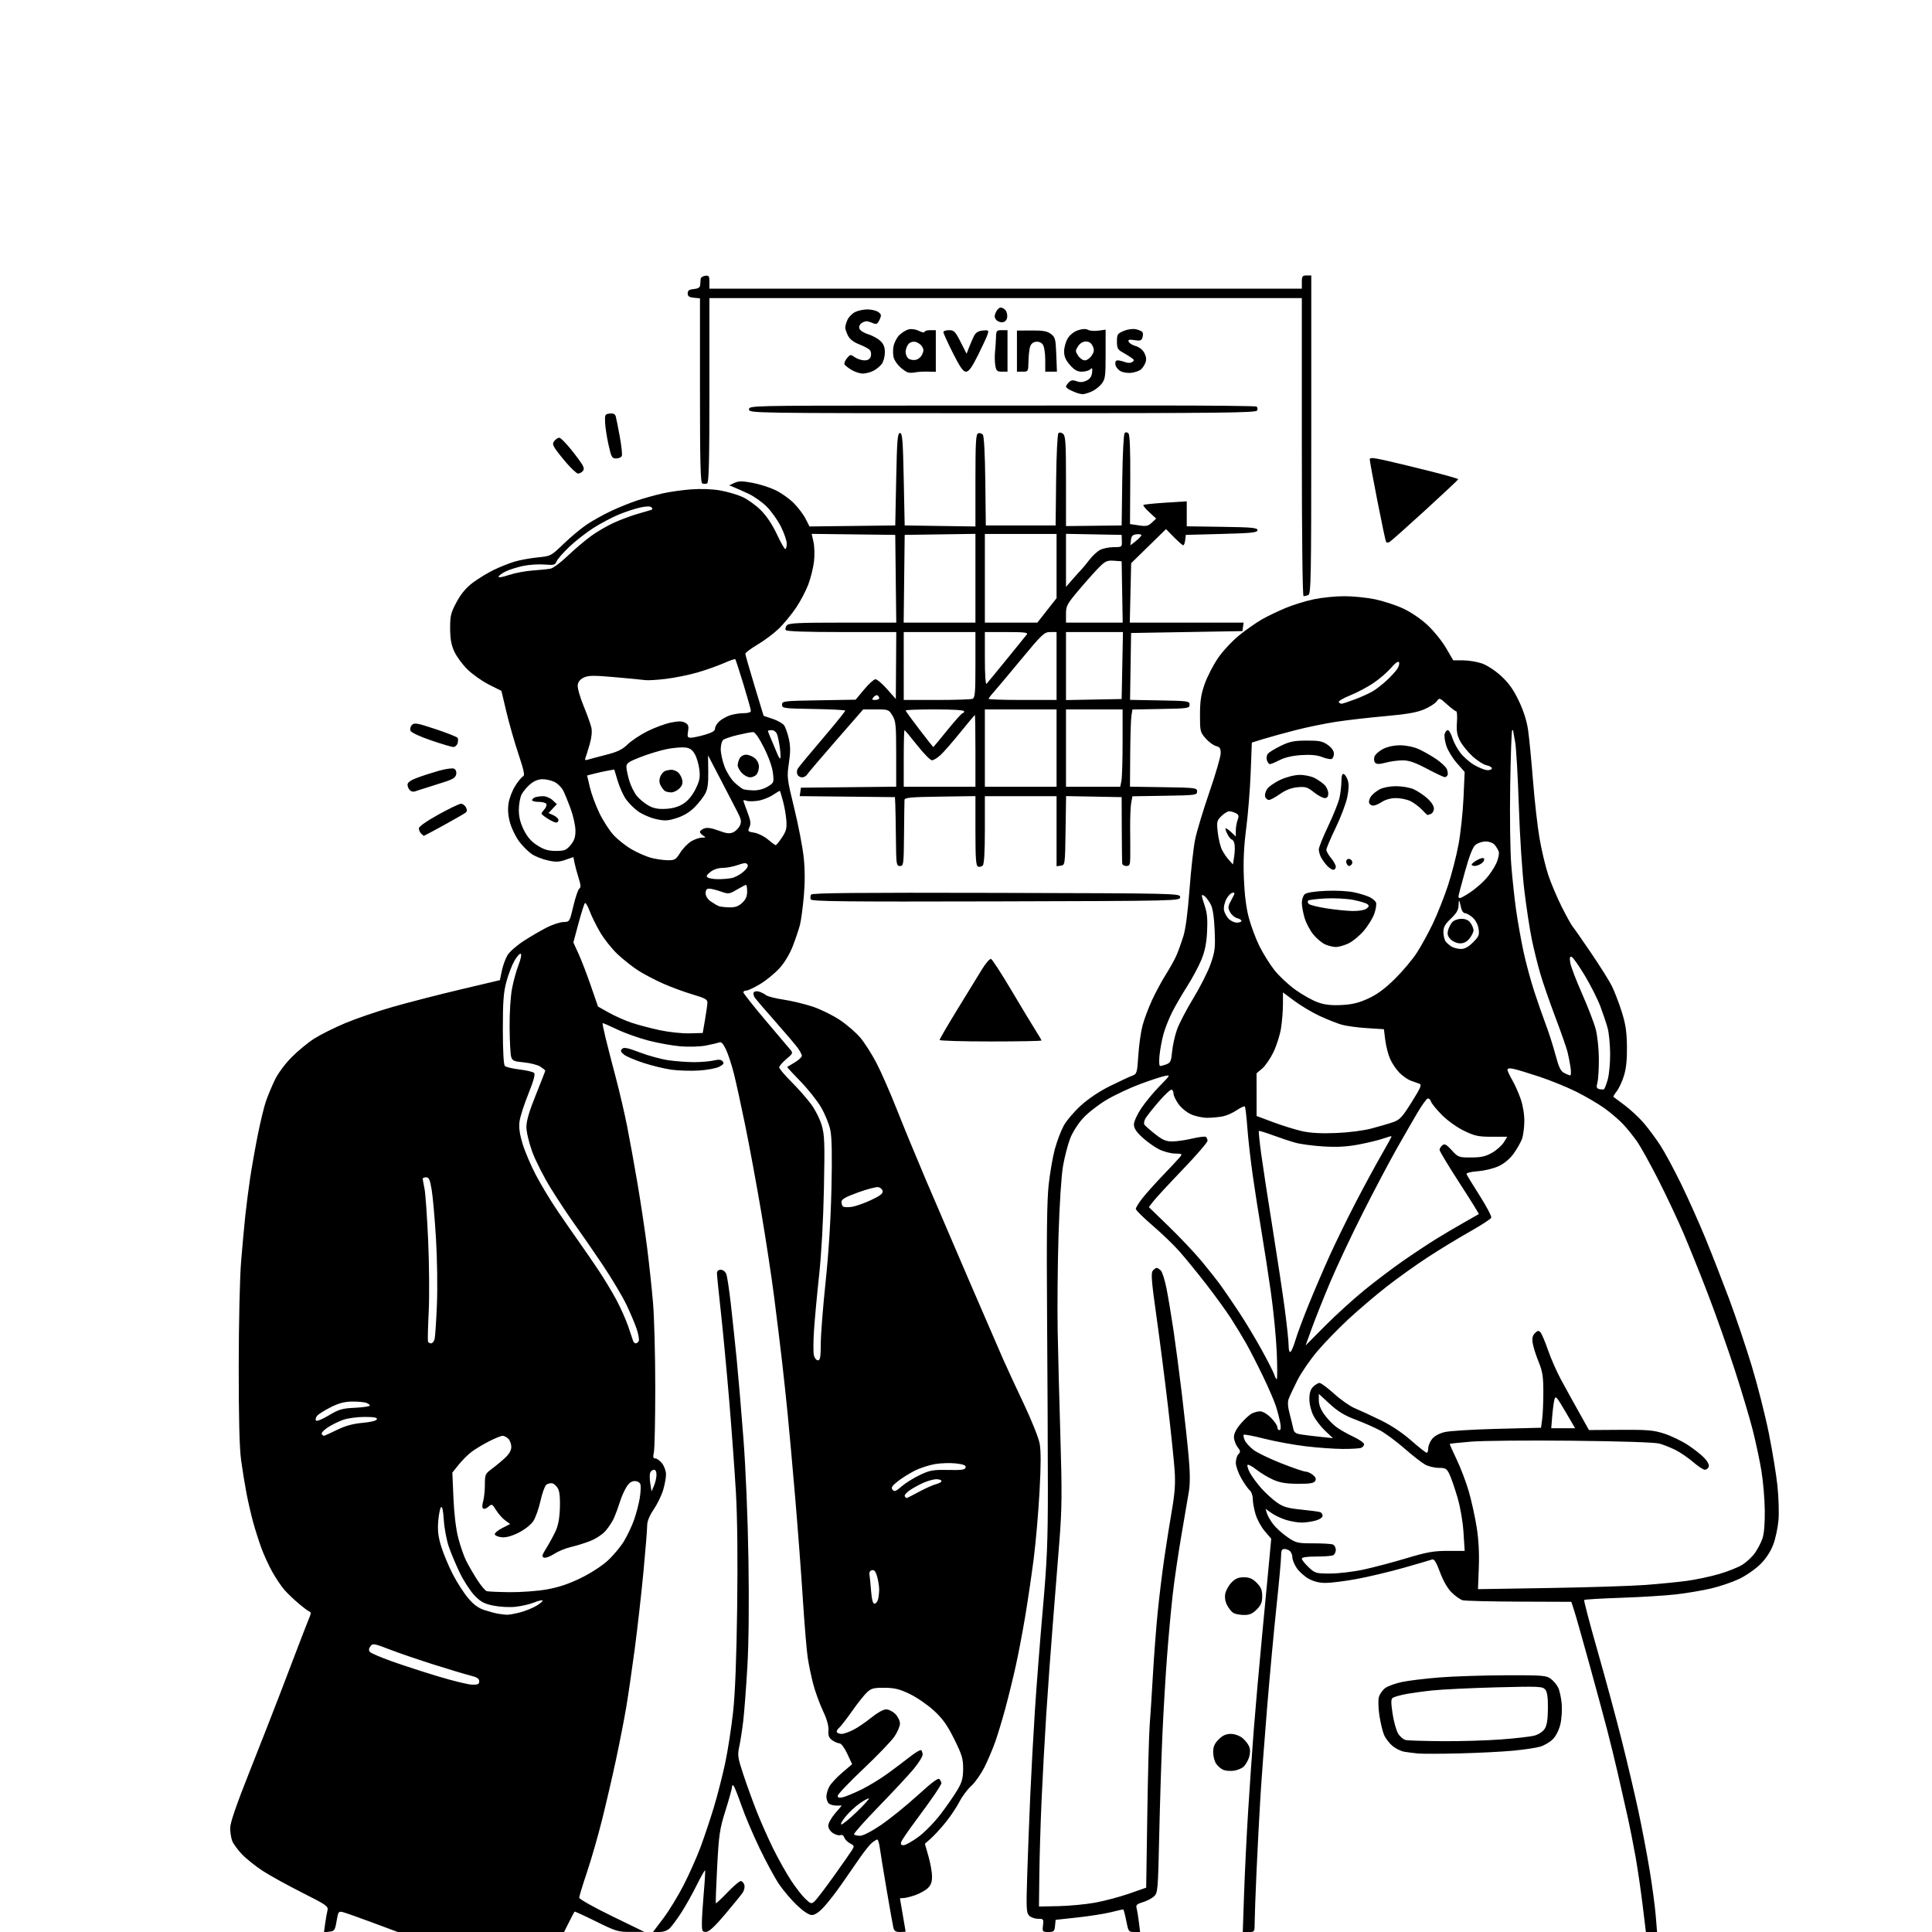 <svg version="1.1" xmlns="http://www.w3.org/2000/svg" xmlns:xlink="http://www.w3.org/1999/xlink" width="1024" height="1024" viewBox="0 0 1024 1024"><path stroke="none" fill="black" fill-rule="evenodd" d="M174.603,1023.831L171.706,1024.161L172.334,1019.581C172.679,1017.062 173.232,1013.925 173.562,1012.609C174.12,1010.385 173.176,1009.718 160.15,1003.146C152.443,999.257 143.069,994.085 139.318,991.653C135.568,989.222 130.614,985.267 128.308,982.866C126.003,980.465 123.64,977.233 123.058,975.685C122.476,974.137 122.0,971.066 122.0,968.862C122.0,966.12 125.284,956.583 132.396,938.677C138.113,924.279 145.366,905.75 148.513,897.5C151.66,889.25 156.216,877.325 158.638,871.0C161.06,864.675 163.519,858.387 164.101,857.027C164.87,855.232 164.848,854.449 164.023,854.174C163.397,853.966 160.773,852.004 158.192,849.814C155.612,847.625 152.254,844.408 150.731,842.667C149.208,840.925 146.399,836.763 144.488,833.417C142.578,830.071 139.884,824.221 138.502,820.417C137.121,816.613 135.135,810.35 134.09,806.5C133.044,802.65 131.495,795.9 130.647,791.5C129.798,787.1 128.518,779.225 127.802,774.0C126.905,767.456 126.51,751.899 126.532,724.0C126.55,700.98 127.096,677.026 127.797,668.5C128.476,660.25 129.489,649.225 130.049,644.0C130.61,638.775 131.739,630.0 132.56,624.5C133.38,619.0 135.196,608.741 136.596,601.703C137.995,594.664 139.953,586.564 140.947,583.703C141.94,580.841 144.032,575.816 145.595,572.536C147.248,569.066 150.96,564.012 154.469,560.453C157.786,557.088 163.2,552.614 166.5,550.51C169.8,548.406 177.225,544.699 183.0,542.272C188.775,539.846 200.25,535.935 208.5,533.583C216.75,531.231 232.826,527.1 244.225,524.403L264.949,519.5L265.999,514.475C266.576,511.711 267.936,507.99 269.02,506.207C270.105,504.424 274.031,501.006 277.746,498.612C281.461,496.218 286.94,493.029 289.922,491.525C292.904,490.022 296.823,488.75 298.632,488.699C301.919,488.606 301.921,488.603 303.917,480.139C305.014,475.482 306.436,471.349 307.076,470.953C307.943,470.417 307.845,468.996 306.69,465.367C305.838,462.69 304.862,459.098 304.52,457.384L303.9,454.268L299.7,455.727C296.29,456.911 294.524,456.969 290.312,456.035C287.459,455.402 283.653,453.893 281.854,452.681C280.056,451.469 277.107,448.54 275.301,446.172C273.495,443.804 271.299,439.398 270.422,436.38C269.342,432.663 269.044,429.317 269.499,426.008C269.87,423.312 271.476,419.064 273.083,416.531C274.684,414.005 276.575,411.716 277.286,411.444C278.26,411.07 277.655,408.198 274.814,399.724C272.744,393.551 269.86,383.478 268.406,377.339L265.761,366.178L259.13,362.841C255.484,361.006 250.334,357.359 247.687,354.737C245.04,352.115 241.912,347.839 240.736,345.235C239.171,341.769 238.594,338.491 238.582,333.0C238.568,326.353 238.955,324.776 241.987,319.128C244.352,314.724 247.005,311.551 250.577,308.854C253.42,306.707 258.429,303.652 261.708,302.063C264.986,300.475 269.978,298.49 272.801,297.652C275.624,296.814 281.099,295.816 284.968,295.435C291.949,294.747 292.053,294.692 298.691,288.279C302.37,284.724 307.882,280.125 310.94,278.058C313.998,275.991 319.875,272.718 324.0,270.786C328.125,268.854 334.425,266.322 338.0,265.16C341.575,263.997 347.457,262.37 351.072,261.543C354.686,260.716 361.468,259.745 366.143,259.386C371.303,258.989 377.364,259.201 381.571,259.924C385.382,260.58 390.751,262.139 393.502,263.39C396.254,264.64 400.65,267.808 403.272,270.43C406.284,273.442 409.398,278.106 411.729,283.099C413.759,287.444 415.775,291 416.21,291C416.644,291.0 417.0,289.722 417.0,288.16C417.0,286.598 415.615,282.548 413.923,279.162C412.23,275.775 408.851,271.009 406.412,268.57C403.974,266.132 399.621,263.043 396.739,261.705C393.858,260.368 390.375,258.816 389.0,258.258L386.5,257.242L389.269,255.951C391.501,254.912 393.333,254.9 398.707,255.89C402.374,256.566 407.85,258.29 410.875,259.721C413.9,261.152 418.285,264.232 420.619,266.566C422.953,268.9 425.807,272.661 426.961,274.923L429.06,279.037L451.78,278.769L474.5,278.5L475.0,254.0C475.426,233.111 475.721,229.5 477.0,229.5C478.279,229.5 478.574,233.111 479.0,254.0L479.5,278.5L498.25,278.772L517.0,279.044L517.0,254.629C517.0,234.405 517.245,230.12 518.427,229.666C519.212,229.365 520.328,229.691 520.908,230.389C521.563,231.178 522.064,240.533 522.231,255.08L522.5,278.5L541.0,278.5L559.5,278.5L559.769,254.531C559.917,241.324 560.459,230.141 560.976,229.624C561.562,229.038 562.496,229.167 563.458,229.965C564.768,231.053 565.0,234.818 565.0,255.041L565.0,278.836L579.75,278.668L594.5,278.5L594.816,254.5C594.989,241.3 595.552,230.073 596.066,229.55C596.655,228.951 597.404,229.004 598.095,229.695C598.833,230.433 599.146,238.428 599.057,254.276L598.924,277.762L603.566,278.458C607.516,279.05 608.55,278.832 610.503,276.998L612.798,274.841L609.152,271.501C607.147,269.663 605.737,267.93 606.018,267.649C606.299,267.367 611.585,266.817 617.765,266.426L629.0,265.715L629.0,272.336L629.0,278.956L647.75,279.228C663.629,279.458 666.5,279.73 666.5,281.0C666.5,282.263 663.5,282.579 647.5,283.0L628.5,283.5L628.184,286.25C628.01,287.763 627.541,289 627.142,289C626.743,289 624.526,287.073 622.215,284.719L618.013,280.437L608.776,289.469L599.54,298.5L599.174,314.25L598.808,330L628.974,330L659.139,330.0L658.82,332.25L658.5,334.5L629.0,335.0L599.5,335.5L599.227,353.224L598.954,370.949L614.727,371.224C629.741,371.487 630.5,371.596 630.5,373.5C630.5,375.4 629.742,375.514 615.357,375.775L600.213,376.051L599.684,379.275C599.393,381.049 599.099,390.252 599.031,399.727L598.908,416.953L616.704,417.227C633.742,417.488 634.5,417.585 634.5,419.5C634.5,421.412 633.742,421.512 617.357,421.773L600.214,422.046L599.552,425.574C599.188,427.513 598.942,433.691 599.005,439.3C599.069,444.91 599.093,451.637 599.06,454.25C599.009,458.313 598.711,459.0 597.0,459.0C595.9,459.0 594.915,458.438 594.811,457.75C594.708,457.062 594.595,448.85 594.561,439.5L594.5,422.5L579.773,422.223L565.045,421.947L564.773,440.223C564.503,458.321 564.478,458.503 562.25,458.82L560.0,459.139L560.0,440.57L560.0,422.0L541.0,422.0L522.0,422.0L522.0,439.8C522,451.622 521.623,457.977 520.878,458.722C520.261,459.339 519.136,459.606 518.378,459.315C517.276,458.892 517.0,455.094 517.0,440.371L517,421.956L498.251,422.228C482.424,422.458 479.486,422.734 479.403,424.0C479.349,424.825 479.236,433.038 479.152,442.25C479.007,458.283 478.914,459.0 477.0,459.0C475.1,459.0 474.993,458.286 474.858,444.75C474.779,436.913 474.63,428.7 474.526,426.5L474.337,422.5L449.101,422.233L423.865,421.965L424.183,419.733L424.5,417.5L449.75,417.233L475,416.966L474.996,399.733C474.993,384.317 474.784,382.157 473.011,379.25C471.09,376.099 470.824,376 464.265,376.002L457.5,376.003L443.0,392.635C435.025,401.783 428.14,409.882 427.7,410.633C427.26,411.385 426.071,412.0 425.057,412.0C424.043,412.0 422.94,411.286 422.605,410.414C422.271,409.542 422.335,408.257 422.748,407.56C423.162,406.862 425.37,404.089 427.656,401.396C429.942,398.703 435.455,392.167 439.906,386.87C444.358,381.574 448.0,376.973 448.0,376.645C448,376.317 440.463,375.925 431.25,375.774C415.258,375.512 414.5,375.409 414.5,373.5C414.5,371.579 415.275,371.487 434.0,371.176L453.5,370.852L458.0,365.453C460.475,362.484 463.175,360.034 464.0,360.008C464.825,359.982 467.594,362.327 470.152,365.219L474.805,370.478L474.923,352.739L475.041,335L446.079,335C427.04,335.0 416.897,334.642 416.473,333.956C416.118,333.382 416.372,332.257 417.036,331.456C418.043,330.244 423,330.0 446.641,330.0L475.037,330.0L474.768,306.75L474.5,283.5L452.352,283.231L430.204,282.962L431.167,287.231C431.697,289.579 431.824,294.2 431.45,297.5C431.075,300.8 429.72,306.301 428.439,309.725C427.157,313.149 424.194,318.774 421.854,322.225C419.514,325.676 415.494,330.556 412.919,333.069C410.345,335.582 405.268,339.407 401.637,341.569C398.006,343.731 395.04,345.95 395.045,346.5C395.051,347.05 397.233,354.679 399.893,363.452L404.732,379.405L409.475,380.992C412.084,381.864 414.826,383.409 415.568,384.423C416.31,385.438 417.447,388.637 418.095,391.533C418.989,395.527 418.998,398.651 418.132,404.473C417.025,411.912 417.112,412.644 420.948,428.324C423.125,437.221 425.38,448.888 425.958,454.25C426.663,460.792 426.691,467.618 426.044,474.997C425.513,481.045 424.584,487.908 423.98,490.247C423.375,492.586 421.69,497.591 420.235,501.37C418.638,505.519 415.865,510.158 413.234,513.084C410.839,515.749 406.259,519.52 403.058,521.465C399.857,523.409 396.51,525.0 395.619,525.0C394.729,525.0 394.0,525.43 394.0,525.956C394,526.483 399.244,533.12 405.653,540.706C412.062,548.293 418.024,555.334 418.901,556.353C420.393,558.085 420.252,558.411 416.748,561.353C414.687,563.084 413,565.052 413,565.727C413,566.401 415.837,569.776 419.304,573.227C422.771,576.677 427.456,581.975 429.716,585.0C432.039,588.109 434.57,593.083 435.539,596.441C437.041,601.647 437.184,605.795 436.697,629.941C436.357,646.825 435.365,664.666 434.137,676.0C433.034,686.175 431.818,699.298 431.435,705.162C431.052,711.026 431.031,716.988 431.388,718.412C431.746,719.835 432.705,721.0 433.519,721.0C434.712,721.0 435.005,719.301 435.023,712.25C435.036,707.438 436.186,692.7 437.579,679.5C439.206,664.078 440.316,646.386 440.685,630.0C441.083,612.341 440.901,602.783 440.093,598.915C439.452,595.844 437.256,590.458 435.213,586.947C433.171,583.436 428.232,577.217 424.238,573.127C420.244,569.037 417.094,565.613 417.238,565.519C417.382,565.425 419.188,564.332 421.25,563.092C423.312,561.852 425,560.286 425,559.613C425,558.939 423.987,557.016 422.749,555.338C421.512,553.66 416.224,547.444 410.999,541.524C405.775,535.604 400.897,529.936 400.161,528.929C399.424,527.922 399.124,526.608 399.495,526.008C399.869,525.403 401.13,525.211 402.334,525.578C403.525,525.94 405.175,526.784 406.0,527.453C406.825,528.122 411.016,529.192 415.314,529.831C419.611,530.47 426.586,532.149 430.814,533.562C435.041,534.974 441.545,538.185 445.266,540.696C448.988,543.207 453.826,547.404 456.019,550.022C458.211,552.641 461.987,558.545 464.409,563.142C466.832,567.739 471.747,578.925 475.331,588.0C478.916,597.075 485.876,613.95 490.797,625.5C495.718,637.05 506.145,661.35 513.968,679.5C521.791,697.65 529.778,716.1 531.718,720.5C533.657,724.9 538.556,735.475 542.605,744.0C546.653,752.525 550.437,761.975 551.015,765.0C551.751,768.861 551.74,776.46 550.976,790.5C550.378,801.5 548.996,817.475 547.905,826.0C546.814,834.525 544.794,848.25 543.416,856.5C542.038,864.75 539.766,876.675 538.366,883.0C536.966,889.325 534.51,899.349 532.908,905.276C531.306,911.203 528.918,919.135 527.601,922.903C526.285,926.67 523.701,932.78 521.86,936.481C520.018,940.181 516.836,944.722 514.789,946.571C512.742,948.421 509.93,952.177 508.541,954.919C507.152,957.66 503.918,962.513 501.354,965.702C498.79,968.891 495.233,972.79 493.45,974.367L490.208,977.235L492.104,983.864C493.147,987.51 494,992.329 494.0,994.573C494.0,997.525 493.371,999.243 491.722,1000.792C490.468,1001.969 487.487,1003.623 485.096,1004.466C482.705,1005.31 479.905,1006.0 478.874,1006.0C477.843,1006.0 477.001,1006.112 477.001,1006.25C477.002,1006.388 477.677,1010.325 478.5,1015.0C479.323,1019.675 479.998,1023.612 479.999,1023.75C479.999,1023.888 478.659,1024.0 477.019,1024.0C474.75,1024.0 473.913,1023.463 473.512,1021.75C473.223,1020.513 471.605,1011.4 469.916,1001.5C468.227,991.6 466.596,981.587 466.292,979.25C465.988,976.913 465.398,975.0 464.981,975.0C464.563,975.0 463.275,975.788 462.119,976.75C460.962,977.712 458.1,981.274 455.758,984.664C453.416,988.054 449.061,994.334 446.08,998.621C443.099,1002.907 438.879,1008.346 436.703,1010.707C434.125,1013.503 431.897,1015.0 430.313,1015.0C428.754,1015.0 425.912,1013.139 422.402,1009.819C419.389,1006.969 415.09,1001.906 412.85,998.569C410.61,995.231 405.968,986.65 402.535,979.5C399.103,972.35 394.809,962.225 392.993,957.0C391.177,951.775 389.311,947.072 388.846,946.55C388.337,945.978 388.001,946.177 388.003,947.05C388.004,947.847 386.456,953.45 384.562,959.5C381.426,969.515 381.028,972.199 380.111,989.469C379.558,999.902 379.249,1008.582 379.425,1008.758C379.6,1008.934 382.354,1006.36 385.545,1003.039C388.735,999.717 391.912,997.0 392.605,997.0C393.298,997.0 394.149,997.895 394.497,998.99C394.857,1000.126 394.46,1001.949 393.57,1003.24C392.713,1004.483 388.522,1009.633 384.256,1014.685C378.852,1021.084 375.818,1023.89 374.25,1023.935C372.222,1023.994 372.001,1023.531 372.009,1019.25C372.013,1016.638 372.471,1009.37 373.026,1003.101C373.581,996.831 373.876,991.543 373.682,991.349C373.488,991.155 371.486,994.709 369.233,999.248C366.981,1003.787 363.334,1010.285 361.131,1013.688C358.927,1017.092 356.196,1020.804 355.062,1021.938C353.776,1023.224 351.701,1024.0 349.55,1024.0L346.099,1024.0L351.575,1016.75C354.586,1012.763 359.463,1004.775 362.413,999.0C365.362,993.225 369.366,984.225 371.309,979.0C373.253,973.775 376.417,964.307 378.34,957.961C380.263,951.615 382.985,940.984 384.388,934.338C385.792,927.692 387.668,915.559 388.558,907.377C389.636,897.461 390.354,879.017 390.712,852.065C391.055,826.177 390.818,804.232 390.053,791.065C389.396,779.754 387.783,757.675 386.468,742.0C385.152,726.325 383.159,705.214 382.038,695.087C380.917,684.96 380,675.848 380.0,674.837C380.0,673.66 380.726,673.0 382.021,673.0C383.186,673.0 384.422,673.953 384.936,675.25C385.428,676.487 386.536,683.8 387.399,691.5C388.262,699.2 389.643,712.25 390.467,720.5C391.292,728.75 392.896,747.65 394.031,762.5C395.267,778.653 396.334,804.364 396.687,826.5C397.063,850.03 396.853,870.781 396.11,883.5C395.467,894.5 394.495,907.325 393.948,912.0C393.402,916.675 392.458,922.801 391.849,925.612C390.833,930.312 391.007,931.523 394.009,940.612C395.805,946.051 399.039,954.962 401.196,960.416C403.352,965.87 407.273,974.687 409.908,980.009C412.543,985.331 416.731,992.793 419.215,996.592C421.698,1000.392 425.133,1004.814 426.848,1006.421C429.765,1009.154 430.082,1009.236 431.78,1007.7C432.777,1006.797 437.223,1000.982 441.66,994.779C446.097,988.576 450.464,982.339 451.366,980.921C452.948,978.433 452.918,978.294 450.52,977.011C449.152,976.279 447.778,974.875 447.465,973.891C447.13,972.834 446.302,972.331 445.441,972.661C444.64,972.968 442.863,972.485 441.492,971.587C440.033,970.631 439.0,969.002 439.0,967.657C439,966.394 440.61,963.479 442.578,961.18L446.156,957.0L443.278,957.0C441.695,957.0 439.86,956.46 439.2,955.8C438.54,955.14 438,953.543 438.0,952.25C438.0,950.958 438.663,948.618 439.474,947.05C440.285,945.481 443.356,942.142 446.299,939.628L451.648,935.058L449.074,929.541C447.61,926.404 445.841,924.019 444.973,924.012C444.132,924.005 442.411,923.276 441.147,922.391C439.358,921.137 438.905,919.975 439.101,917.141C439.268,914.722 438.288,911.247 436.183,906.789C434.441,903.097 432.144,896.797 431.079,892.789C430.014,888.78 428.671,882.35 428.095,878.5C427.518,874.65 426.344,860.475 425.486,847.0C424.627,833.525 422.808,809.45 421.444,793.5C420.08,777.55 418.296,757.75 417.48,749.5C416.664,741.25 415.293,728.425 414.433,721.0C413.573,713.575 411.752,698.725 410.385,688.0C409.019,677.275 405.912,656.8 403.481,642.5C401.05,628.2 397.274,607.725 395.088,597.0C392.903,586.275 390.162,573.726 388.998,569.113C387.834,564.499 385.947,558.737 384.805,556.308C383.264,553.03 382.312,552.052 381.114,552.518C380.226,552.863 377.025,553.612 374.0,554.183C370.975,554.753 365.025,554.936 360.779,554.589C356.532,554.242 348.856,552.866 343.721,551.532C338.587,550.198 331.066,547.516 327.008,545.571C322.951,543.627 319.522,542.145 319.388,542.279C319.255,542.412 319.956,545.892 320.947,550.011C321.938,554.13 324.365,563.575 326.341,571.0C328.317,578.425 331.05,590.157 332.415,597.072C333.78,603.987 336.265,617.712 337.938,627.572C339.61,637.432 341.866,652.475 342.95,661.0C344.035,669.525 345.459,682.8 346.116,690.5C346.772,698.2 347.307,718.45 347.303,735.5C347.3,752.55 346.969,767.962 346.569,769.75C345.998,772.301 346.165,773.0 347.348,773.0C348.177,773.0 349.788,774.186 350.927,775.635C352.067,777.084 353.0,779.702 353.0,781.453C353.0,783.204 352.318,786.934 351.484,789.742C350.65,792.549 348.4,797.176 346.484,800.024C344.088,803.584 343,806.341 342.999,808.85C342.999,810.858 342.099,821.95 340.999,833.5C339.9,845.05 337.838,863.275 336.419,874.0C334.999,884.725 332.963,898.675 331.895,905.0C330.826,911.325 328.36,923.925 326.415,933.0C324.469,942.075 321.126,956.475 318.986,965.0C316.845,973.525 313.273,985.9 311.047,992.5C308.821,999.1 307.0,1005.095 307.0,1005.823C307.0,1006.551 314.762,1010.919 324.25,1015.531L341.5,1023.915L334.351,1023.957C327.653,1023.997 326.496,1023.65 315.986,1018.449C309.816,1015.396 304.65,1013.033 304.505,1013.199C304.359,1013.365 303.054,1015.862 301.603,1018.75L298.966,1024.0L254.896,1024.0L210.826,1024.0L197.539,1019.051C190.231,1016.328 183.138,1013.822 181.778,1013.48C179.451,1012.896 179.251,1013.174 178.402,1018.18C177.575,1023.056 177.258,1023.528 174.603,1023.831zM555.637,1024.0C552.528,1024.0 552.418,1023.863 552.81,1020.5C553.198,1017.178 553.064,1017.0 550.181,1017.0C548.51,1017.0 546.392,1016.249 545.475,1015.332C543.983,1013.84 543.875,1011.54 544.453,993.582C544.808,982.537 545.535,963.6 546.068,951.5C546.602,939.4 547.708,919.15 548.527,906.5C549.346,893.85 551.226,869.775 552.704,853.0C554.963,827.37 555.392,817.151 555.388,789.0C555.386,770.575 555.198,729.4 554.97,697.5C554.668,655.281 554.897,636.371 555.809,628.0C556.498,621.675 557.974,613.139 559.088,609.03C560.203,604.922 562.316,599.353 563.784,596.655C565.253,593.957 569.39,589.098 572.977,585.858C577.021,582.206 582.92,578.286 588.5,575.542C593.45,573.107 598.667,570.678 600.094,570.142C602.576,569.21 602.715,568.746 603.329,559.334C603.681,553.925 604.693,546.8 605.576,543.5C606.46,540.2 608.717,534.172 610.593,530.105C612.469,526.038 615.771,519.911 617.932,516.49C620.092,513.069 622.617,508.522 623.543,506.385C624.468,504.248 626.083,499.8 627.132,496.5C628.376,492.586 629.532,483.894 630.457,471.5C631.237,461.05 632.591,449.039 633.466,444.81C634.34,440.58 637.739,429.33 641.019,419.81C644.298,410.289 646.985,401.046 646.991,399.269C646.998,396.657 646.523,395.918 644.511,395.413C643.142,395.07 640.667,393.246 639.011,391.36C636.124,388.072 636.001,387.549 636.021,378.715C636.038,371.515 636.581,367.972 638.508,362.511C639.864,358.666 643.034,352.506 645.553,348.82C648.113,345.074 653.095,339.725 656.854,336.688C660.551,333.701 666.034,329.869 669.038,328.174C672.042,326.479 677.727,323.762 681.67,322.136C685.614,320.51 692.299,318.464 696.527,317.59C700.755,316.715 707.943,316 712.5,316C717.057,316 724.322,316.723 728.643,317.607C732.964,318.49 739.65,320.659 743.5,322.427C747.66,324.337 752.941,327.901 756.518,331.213C759.827,334.278 764.274,339.759 766.399,343.393L770.264,350.0L775.454,350C778.308,350 782.765,350.723 785.357,351.606C788.08,352.534 792.394,355.336 795.571,358.239C799.615,361.935 802.101,365.416 804.958,371.383C807.523,376.739 809.212,382.051 809.925,387.0C810.519,391.125 811.687,403.162 812.52,413.749C813.352,424.337 814.904,438.062 815.967,444.249C817.03,450.437 819.075,459.088 820.513,463.473C821.95,467.858 825.168,475.508 827.664,480.473C830.161,485.438 832.775,490.175 833.474,491.0C834.174,491.825 838.57,498.125 843.244,505.0C847.918,511.875 852.873,519.75 854.255,522.5C855.636,525.25 857.983,531.325 859.47,536.0C861.584,542.65 862.203,546.676 862.314,554.5C862.412,561.439 861.932,566.212 860.746,570.092C859.805,573.168 858.076,576.904 856.904,578.395C855.731,579.886 854.936,581.211 855.136,581.341C855.336,581.47 858.064,583.508 861.198,585.87C864.333,588.231 868.883,592.489 871.31,595.332C873.738,598.174 877.631,603.425 879.962,607.0C882.293,610.575 887.268,619.8 891.018,627.5C894.767,635.2 900.514,648.025 903.788,656.0C907.062,663.975 912.693,678.375 916.3,688.0C919.908,697.625 925.381,713.825 928.463,724.0C931.545,734.175 935.607,750.15 937.489,759.5C939.372,768.85 941.436,781.45 942.077,787.5C942.717,793.55 942.971,801.721 942.641,805.658C942.311,809.594 941.067,815.418 939.877,818.598C938.468,822.366 936.086,826.009 933.046,829.05C930.478,831.617 925.428,835.125 921.824,836.846C918.219,838.566 911.497,840.852 906.885,841.927C902.273,843.001 894.0,844.402 888.5,845.04C883.0,845.678 869.873,846.495 859.329,846.855C848.784,847.215 839.932,847.735 839.657,848.01C839.381,848.285 842.502,860.208 846.59,874.505C850.679,888.802 856.467,910.175 859.451,922.0C862.435,933.825 866.463,950.925 868.401,960.0C870.339,969.075 873.036,983.271 874.394,991.547C875.752,999.823 877.181,1010.511 877.569,1015.297L878.275,1024.0L875.315,1024.0L872.354,1024.0L870.625,1009.75C869.674,1001.913 867.978,990.325 866.856,984.0C865.734,977.675 863.758,967.775 862.465,962.0C861.173,956.225 858.942,946.365 857.508,940.089C856.074,933.813 853.544,923.463 851.885,917.089C850.227,910.715 845.956,894.925 842.394,882.0C838.832,869.075 835.225,856.362 834.378,853.75L832.839,849.0L805.17,848.9C789.951,848.845 776.472,848.508 775.215,848.15C773.958,847.793 771.373,845.977 769.471,844.115C767.282,841.974 765,838.026 763.256,833.368C761.192,827.853 760.123,826.148 759.0,826.573C758.175,826.885 751.355,828.879 743.844,831.004C736.333,833.13 725.099,835.798 718.879,836.934C712.66,838.07 705.305,838.993 702.535,838.984C699.182,838.973 696.174,838.216 693.53,836.718C691.346,835.481 688.533,832.947 687.28,831.087C686.026,829.226 685.0,826.736 685.0,825.552C685.0,824.368 684.46,822.86 683.8,822.2C683.14,821.54 681.79,821.0 680.8,821.0C679.387,821.0 679,821.806 678.998,824.75C678.998,826.812 677.897,838.855 676.554,851.51C675.21,864.166 672.98,888.241 671.598,905.01C670.217,921.78 668.616,943.15 668.042,952.5C667.467,961.85 666.551,979.4 666.005,991.5C665.46,1003.6 665.01,1015.862 665.007,1018.75C665,1023.971 664.983,1024.0 661.849,1024.0L658.698,1024.0L659.384,1003.75C659.761,992.612 660.73,972.925 661.537,960.0C662.344,947.075 663.681,927.725 664.508,917.0C665.335,906.275 667.365,883.325 669.019,866.0C670.674,848.675 672.42,830.237 672.901,825.027L673.774,815.554L670.365,811.571C668.489,809.38 666.29,805.349 665.477,802.612C664.665,799.876 664.0,796.199 664.0,794.441C664.0,792.683 663.282,790.649 662.406,789.922C661.529,789.194 659.508,786.326 657.915,783.549C656.322,780.772 655.015,777.07 655.009,775.321C655.004,773.573 655.626,771.517 656.391,770.752C657.578,769.565 657.508,769.007 655.913,766.931C654.885,765.594 654.034,763.222 654.022,761.659C654.008,759.827 655.263,757.343 657.555,754.665C659.51,752.38 662.098,749.962 663.305,749.291C664.512,748.62 666.558,748.055 667.85,748.035C669.223,748.015 671.614,749.414 673.6,751.4C675.47,753.27 677,755.52 677.0,756.4C677.0,757.28 677.5,758.0 678.111,758.0C678.846,758.0 678.999,756.73 678.562,754.25C678.199,752.188 677.193,748.25 676.326,745.5C675.459,742.75 672.361,735.55 669.441,729.5C666.522,723.45 662.536,715.667 660.585,712.203C658.633,708.74 654.947,702.665 652.392,698.703C649.838,694.742 643.899,686.55 639.196,680.5C634.493,674.45 628.137,666.667 625.072,663.205C622.007,659.743 615.562,653.545 610.75,649.432C605.938,645.319 602.004,641.402 602.01,640.727C602.015,640.052 603.617,637.475 605.569,635.0C607.521,632.525 612.359,627.125 616.319,623.0C620.279,618.875 624.27,614.6 625.188,613.5C626.811,611.554 626.743,611.497 622.678,611.405C620.38,611.352 616.543,610.308 614.151,609.084C611.758,607.859 607.821,605.033 605.401,602.802C602.244,599.892 601.0,597.966 601.0,595.987C601.0,594.438 602.724,590.656 604.93,587.364C607.091,584.139 611.478,578.838 614.68,575.585C620.431,569.741 620.462,569.678 617.3,570.3C615.539,570.647 609.689,572.571 604.3,574.576C598.91,576.58 590.959,580.309 586.631,582.86C582.303,585.412 576.649,589.807 574.067,592.627C571.342,595.603 568.446,600.173 567.167,603.516C565.954,606.685 564.278,613.153 563.442,617.889C562.54,623.002 561.565,638.007 561.042,654.829C560.557,670.41 560.356,693.36 560.594,705.829C560.832,718.298 561.491,743.8 562.059,762.5C562.924,791.05 562.84,799.706 561.53,816.5C560.673,827.5 559.097,847.3 558.03,860.5C556.962,873.7 555.394,895.3 554.547,908.5C553.699,921.7 552.57,942.4 552.038,954.5C551.506,966.6 550.981,984.15 550.872,993.5L550.673,1010.5L561.087,1010.287C566.814,1010.171 575.55,1009.336 580.5,1008.433C585.45,1007.53 593.55,1005.376 598.5,1003.646L607.5,1000.5L608.096,961.5C608.424,940.05 608.986,918.9 609.345,914.5C609.704,910.1 610.471,898.175 611.049,888.0C611.628,877.825 612.777,862.75 613.603,854.5C614.43,846.25 615.993,833.425 617.077,826.0C618.161,818.575 619.981,807.1 621.122,800.5C622.69,791.435 623.049,786.299 622.593,779.5C622.261,774.55 620.646,759.025 619.005,745.0C617.363,730.975 614.606,709.492 612.879,697.261C610.335,679.257 609.976,674.734 610.991,673.511C611.681,672.68 612.608,672.0 613.051,672.0C613.494,672 614.495,672.638 615.276,673.418C616.056,674.198 617.427,678.586 618.323,683.168C619.218,687.751 620.857,697.575 621.964,705.0C623.071,712.425 625.082,727.725 626.434,739.0C627.785,750.275 629.395,765.125 630.011,772.0C630.779,780.582 630.817,786.381 630.132,790.5C629.583,793.8 627.78,804.375 626.126,814.0C624.471,823.625 622.423,837.575 621.574,845.0C620.725,852.425 619.362,867.275 618.547,878.0C617.731,888.725 616.617,907.625 616.072,920.0C615.526,932.375 614.779,956.149 614.411,972.831C613.772,1001.841 613.652,1003.247 611.657,1005.105C610.51,1006.174 607.836,1007.568 605.716,1008.203C602.514,1009.163 601.956,1009.709 602.427,1011.429C602.739,1012.568 603.282,1015.862 603.635,1018.75L604.275,1024.0L601.188,1024.0C598.212,1024.0 598.058,1023.783 596.92,1018.0C596.271,1014.7 595.553,1012.0 595.325,1012.0C595.098,1012.0 592.119,1012.688 588.706,1013.53C585.292,1014.371 577.325,1015.621 571.0,1016.308L559.5,1017.557L559.187,1020.779C558.905,1023.679 558.551,1024.0 555.637,1024.0zM478.921,978.0C479.944,978.0 483.482,976.011 486.784,973.58C490.128,971.119 495.419,965.69 498.725,961.33C501.991,957.023 505.969,951.255 507.566,948.512C509.899,944.503 510.472,942.327 510.484,937.424C510.498,932.144 509.864,930.043 505.768,921.787C502.098,914.389 499.696,911.008 495.062,906.718C491.775,903.675 486.029,899.709 482.293,897.904C476.78,895.24 474.244,894.61 468.833,894.561C463.054,894.508 461.811,894.833 459.496,897.0C458.027,898.375 454.458,902.876 451.564,907.002C448.67,911.128 445.564,915.117 444.662,915.865C443.76,916.614 443.269,917.626 443.57,918.113C443.871,918.601 445.009,919.0 446.099,919.0C447.188,919.0 449.973,918.034 452.287,916.854C454.601,915.673 458.899,912.748 461.839,910.354C464.912,907.85 468.226,906.0 469.637,906.0C470.987,906.0 473.195,907.105 474.545,908.455C475.9,909.809 477.0,912.081 477.0,913.524C477.0,914.963 475.655,918.095 474.01,920.485C472.366,922.875 464.941,930.585 457.51,937.619C450.08,944.652 444.0,951.039 444.0,951.812C444.0,952.833 444.752,953.042 446.75,952.577C448.262,952.226 452.65,950.402 456.5,948.525C460.35,946.647 466.65,942.816 470.5,940.01C474.35,937.203 479.723,933.155 482.44,931.012C485.157,928.87 487.744,927.342 488.19,927.617C488.635,927.893 489.0,928.968 489.0,930.007C489.0,931.046 486.826,934.507 484.169,937.698C481.513,940.889 473.225,949.792 465.753,957.481C458.281,965.171 452.382,971.809 452.643,972.231C452.904,972.654 454.329,973.002 455.809,973.004C457.44,973.007 461.826,970.751 466.942,967.28C471.586,964.13 480.296,957.091 486.299,951.64C494.648,944.057 497.42,942.053 498.091,943.114C498.574,943.876 498.976,944.787 498.985,945.138C498.993,945.489 497.36,948.189 495.355,951.138C493.35,954.087 488.687,960.55 484.992,965.5C481.298,970.45 478.002,975.288 477.669,976.25C477.234,977.506 477.587,978.0 478.921,978.0zM445.968,967.0C446.642,967.0 450.301,964.001 454.099,960.335C457.896,956.669 460.804,953.471 460.561,953.228C460.319,952.986 458.228,954.072 455.915,955.643C453.602,957.215 450.141,960.413 448.225,962.75C446.309,965.087 445.293,967.0 445.968,967.0zM653.874,938.526C652.018,938.768 649.536,938.556 648.357,938.055C647.178,937.554 645.491,936.111 644.607,934.849C643.723,933.587 643.0,930.82 643.0,928.701C643.0,925.774 643.703,924.143 645.923,921.923C648.022,919.825 649.817,919.0 652.288,919.0C654.287,919.0 656.867,919.894 658.44,921.131C659.93,922.304 661.579,924.393 662.105,925.775C662.732,927.425 662.693,929.399 661.992,931.523C661.405,933.302 660.097,935.507 659.086,936.422C658.075,937.337 655.73,938.284 653.874,938.526zM773.5,929.339C763.6,929.582 753.7,929.602 751.5,929.384C749.3,929.166 746.051,928.747 744.279,928.454C742.508,928.16 739.679,926.759 737.993,925.341C736.307,923.922 734.31,921.284 733.556,919.479C732.802,917.675 731.705,913.105 731.118,909.325C730.532,905.545 730.402,901.143 730.83,899.544C731.258,897.944 732.76,895.775 734.168,894.724C735.576,893.673 739.601,892.213 743.114,891.479C746.626,890.745 755.575,889.663 763.0,889.074C770.425,888.485 786.139,887.971 797.919,887.932C817.494,887.868 819.56,888.026 821.919,889.771C823.339,890.821 825.109,892.924 825.854,894.444C826.599,895.964 827.444,899.807 827.732,902.985C828.021,906.163 827.701,911.08 827.021,913.912C826.279,917.006 824.678,920.168 823.009,921.837C821.482,923.364 818.493,925.129 816.366,925.759C814.24,926.389 807.775,927.353 802.0,927.901C796.225,928.449 783.4,929.096 773.5,929.339zM764.5,922.86C773.85,922.932 787.8,922.523 795.5,921.949C803.2,921.376 811.189,920.46 813.253,919.914C815.424,919.34 817.711,917.845 818.68,916.365C819.885,914.527 820.375,911.495 820.428,905.561C820.48,899.62 820.081,896.808 819.002,895.506C817.605,893.819 815.862,893.74 793.002,894.333C779.526,894.683 764.225,895.426 759.0,895.984C753.775,896.542 747.25,897.461 744.5,898.026C741.75,898.591 738.928,899.411 738.23,899.848C737.221,900.48 737.192,902.207 738.088,908.236C738.709,912.412 740.041,917.182 741.047,918.837C742.053,920.491 743.917,922.043 745.188,922.286C746.46,922.529 755.15,922.787 764.5,922.86zM250.25,892.913C253.285,892.983 254.0,892.642 254.0,891.119C254.0,889.707 252.814,888.942 249.25,888.055C246.637,887.404 237.975,884.809 230.0,882.288C222.025,879.768 211.474,876.156 206.553,874.262C198.149,871.028 197.528,870.925 196.32,872.577C195.446,873.772 195.355,874.723 196.035,875.542C196.586,876.206 201.834,878.458 207.697,880.547C213.56,882.636 224.69,886.253 232.429,888.585C240.168,890.917 248.188,892.864 250.25,892.913zM268.5,855.852C269.6,855.92 272.851,855.35 275.725,854.585C278.598,853.82 282.559,852.199 284.527,850.983C286.495,849.767 287.875,848.542 287.594,848.261C287.313,847.98 285.229,848.492 282.962,849.398C280.696,850.305 276.28,851.315 273.15,851.642C269.989,851.973 264.8,851.691 261.479,851.009C256.572,850.002 254.783,849.035 251.5,845.617C249.3,843.327 245.827,838.003 243.781,833.787C241.736,829.572 239.086,823.282 237.892,819.811C236.698,816.34 235.499,809.982 235.228,805.682C234.908,800.602 234.394,798.206 233.76,798.84C233.223,799.377 232.55,802.736 232.264,806.305C231.871,811.2 232.258,814.478 233.84,819.647C234.993,823.416 237.734,829.999 239.931,834.276C242.128,838.554 245.798,844.273 248.086,846.987C251.101,850.562 253.521,852.33 256.873,853.406C259.418,854.223 262.625,855.079 264.0,855.309C265.375,855.539 267.4,855.784 268.5,855.852zM659.327,855.97C657.222,855.953 654.712,855.481 653.75,854.92C652.787,854.359 651.281,852.511 650.403,850.812C649.39,848.854 649.031,846.597 649.42,844.648C649.759,842.956 651.237,840.319 652.705,838.786C654.729,836.673 656.314,836.0 659.264,836.0C662.23,836.0 663.848,836.694 666.077,838.923C668.369,841.216 669.0,842.742 669.0,846.0C669.0,849.258 668.369,850.784 666.077,853.077C663.846,855.308 662.248,855.993 659.327,855.97zM463.496,850.0C464.195,850.0 465.038,848.987 465.37,847.75C465.701,846.513 465.976,844.15 465.981,842.5C465.985,840.85 465.513,837.785 464.931,835.689C464.164,832.928 463.408,831.974 462.186,832.227C461.141,832.444 460.627,833.322 460.833,834.538C461.016,835.617 461.404,839.538 461.696,843.25C462.05,847.763 462.647,850.0 463.496,850.0zM270.119,843.884C275.959,843.948 284.734,843.308 289.619,842.463C295.847,841.386 301.228,839.604 307.63,836.499C312.963,833.913 318.993,830.023 322.13,827.143C325.083,824.432 328.968,819.773 330.762,816.789C332.556,813.805 334.959,808.703 336.102,805.451C337.245,802.198 338.584,797.054 339.078,794.019C339.572,790.984 339.726,787.713 339.421,786.75C339.091,785.711 337.871,785.0 336.418,785.0C334.734,785.0 333.346,786.014 331.969,788.25C330.869,790.038 329.342,793.525 328.576,796.0C327.811,798.475 326.469,802.171 325.594,804.213C324.72,806.255 322.652,809.465 321,811.348C319.306,813.276 315.705,815.654 312.747,816.797C309.861,817.912 305.25,819.34 302.5,819.97C299.75,820.601 295.773,822.248 293.661,823.631C291.55,825.014 289.143,825.885 288.313,825.567C287.056,825.084 287.246,824.278 289.447,820.744C290.901,818.41 293.067,814.475 294.261,812.0C295.791,808.826 296.525,805.143 296.752,799.5C296.962,794.256 296.621,790.642 295.761,789.009C295.04,787.639 293.652,786.364 292.677,786.176C291.702,785.988 290.273,786.358 289.502,786.998C288.731,787.638 287.358,791.501 286.45,795.582C285.541,799.664 283.831,804.465 282.648,806.252C281.435,808.084 278.1,810.717 274.999,812.291C271.422,814.106 268.304,814.98 266.077,814.791C264.195,814.631 262.478,813.962 262.262,813.304C262.046,812.646 263.786,811.129 266.13,809.934L270.391,807.76L267.75,805.836C266.298,804.778 264.133,802.334 262.941,800.404C260.898,797.098 260.667,796.991 258.949,798.546C257.946,799.453 256.681,799.921 256.137,799.584C255.502,799.192 255.48,797.815 256.074,795.743C256.583,793.967 257.0,789.976 257.0,786.875C257.0,781.52 257.188,781.098 260.75,778.465C262.812,776.94 265.962,774.323 267.75,772.65C269.881,770.655 271.0,768.667 271.0,766.875C271.0,765.372 270.293,763.436 269.429,762.571C268.564,761.707 267.201,761.0 266.4,761.0C265.599,761.0 262.368,762.314 259.221,763.92C256.075,765.526 251.925,768.018 250.0,769.458C248.075,770.898 244.983,773.972 243.129,776.288L239.757,780.5L240.334,794.0C240.694,802.447 241.652,810.371 242.893,815.169C243.984,819.387 245.851,824.787 247.041,827.169C248.231,829.551 250.847,834.075 252.853,837.222C254.859,840.369 257.175,843.129 258.0,843.356C258.825,843.582 264.279,843.82 270.119,843.884zM820.93,841.68C841.594,841.346 864.575,840.618 872.0,840.062C879.425,839.506 889.325,838.535 894.0,837.903C898.675,837.272 906.325,835.655 911.0,834.31C915.675,832.966 921.308,830.722 923.517,829.325C925.726,827.928 928.7,825.146 930.126,823.142C931.552,821.139 933.344,817.7 934.109,815.5C935.01,812.907 935.453,807.63 935.368,800.5C935.296,794.45 934.494,785.031 933.588,779.57C932.681,774.108 930.623,764.433 929.016,758.07C927.408,751.706 923.095,737.275 919.431,726.0C915.767,714.725 909.473,696.903 905.444,686.395C901.415,675.887 895.544,661.262 892.398,653.895C889.252,646.528 883.205,633.686 878.961,625.357C874.716,617.028 869.741,608.028 867.906,605.357C866.071,602.686 862.76,598.534 860.548,596.132C858.337,593.73 853.751,589.783 850.358,587.361C846.964,584.94 840.208,580.985 835.344,578.573C830.48,576.161 821.775,572.621 816.0,570.706C810.225,568.791 804.038,566.913 802.25,566.533C800.065,566.068 799.0,566.218 799.0,566.992C799.0,567.626 800.123,570.06 801.495,572.402C802.868,574.744 804.893,579.282 805.995,582.486C807.206,586.006 807.97,590.726 807.924,594.407C807.882,597.758 807.32,601.933 806.674,603.684C806.028,605.435 804.095,608.855 802.377,611.284C800.429,614.037 797.488,616.554 794.562,617.97C791.863,619.277 787.117,620.462 783.383,620.761C779.208,621.097 777.05,621.678 777.331,622.391C777.571,623.001 780.718,628.145 784.325,633.821C787.932,639.498 790.664,644.712 790.397,645.408C790.13,646.104 784.914,649.49 778.805,652.931C772.697,656.372 762.705,662.459 756.6,666.457C750.495,670.456 740.809,677.38 735.075,681.844C729.341,686.308 720.188,694.095 714.734,699.147C709.281,704.2 701.751,711.978 698,716.431C694.25,720.885 689.577,727.726 687.615,731.634C685.654,735.541 683.613,739.888 683.078,741.294C682.398,743.082 682.525,745.448 683.501,749.175C684.268,752.104 685.138,755.679 685.434,757.12C685.87,759.242 686.689,759.85 689.736,760.317C691.806,760.634 696.425,761.201 700.0,761.576L706.5,762.258L702.382,758.379C700.117,756.246 697.304,752.605 696.132,750.29C694.887,747.832 694.0,744.19 694.0,741.54C694.0,738.333 694.587,736.413 696.0,735.0C697.1,733.9 698.63,733.0 699.399,733.0C700.169,733.0 703.658,735.587 707.154,738.75C710.649,741.913 715.532,745.337 718.005,746.361C720.477,747.384 726.55,750.188 731.5,752.59C737.263,755.388 743.168,759.304 747.92,763.479C752,767.066 755.713,770.0 756.17,770.0C756.626,770.0 757.0,768.936 757.0,767.635C757.0,766.334 757.905,764.119 759.011,762.714C760.269,761.114 762.795,759.733 765.761,759.024C768.367,758.4 780.909,757.631 793.632,757.313L816.764,756.736L817.382,752.228C817.722,749.749 818.0,743.275 818.0,737.841C818.0,729.582 817.585,726.94 815.474,721.744C814.085,718.325 812.69,713.911 812.374,711.935C811.951,709.291 812.259,707.884 813.543,706.6C814.977,705.165 815.499,705.091 816.49,706.179C817.153,706.905 818.932,711.1 820.444,715.5C821.956,719.9 825.016,726.875 827.244,731.0C829.471,735.125 833.745,742.878 836.74,748.228L842.186,757.956L858.843,757.844C873.278,757.746 876.377,758.014 882.072,759.851C885.687,761.017 891.312,763.716 894.572,765.849C897.832,767.983 901.796,771.113 903.38,772.805C905.123,774.666 906.023,776.496 905.661,777.44C905.332,778.298 904.401,779.0 903.592,779.0C902.783,779.0 900.024,777.185 897.461,774.966C894.898,772.748 890.7,769.868 888.133,768.568C885.567,767.267 881.664,765.717 879.461,765.124C877.028,764.469 858.781,763.876 832.978,763.613C809.615,763.375 785.578,763.599 779.562,764.111C773.547,764.623 768.523,765.145 768.399,765.271C768.274,765.397 769.91,769.1 772.034,773.5C774.158,777.9 777.064,785.55 778.491,790.5C779.918,795.45 781.795,803.969 782.662,809.431C783.707,816.019 784.09,823.221 783.799,830.825L783.36,842.288L820.93,841.68zM705.089,834.0C709.459,834.0 717.415,833.053 722.767,831.895C728.12,830.737 738.332,828.037 745.461,825.895C756.341,822.625 759.856,822.0 767.362,822.0L776.302,822.0L775.687,812.25C775.319,806.432 774.034,798.954 772.499,793.707C771.084,788.871 769.185,783.359 768.278,781.457C766.798,778.352 766.215,778 762.565,777.998C760.329,777.998 757.074,777.21 755.332,776.248C753.589,775.287 748.672,771.453 744.405,767.729C740.138,764.005 734.353,759.716 731.55,758.198C728.747,756.68 722.896,754.102 718.549,752.469C712.647,750.252 709.17,748.143 704.822,744.142L699.0,738.785L699.0,742.242C699.0,744.479 700.035,747.129 701.932,749.747C703.544,751.973 706.357,754.914 708.182,756.282C710.007,757.651 714.087,759.98 717.25,761.458C720.413,762.936 723.0,764.739 723.0,765.466C723.0,766.192 722.288,767.059 721.418,767.393C720.548,767.727 716.161,767.986 711.668,767.969C707.176,767.952 698.325,767.317 692.0,766.56C685.675,765.802 675.834,763.994 670.131,762.543C664.428,761.092 659.517,760.149 659.219,760.448C658.92,760.747 659.167,762.072 659.769,763.393C660.371,764.713 662.45,767.004 664.388,768.483C666.327,769.961 672.95,773.158 679.107,775.586C685.263,778.014 691.083,780.0 692.039,780.0C692.996,780.0 694.726,780.788 695.883,781.75C697.416,783.024 697.727,783.908 697.027,785.0C696.294,786.144 694.099,786.486 687.783,786.441C681.528,786.397 678.318,785.851 674.67,784.212C672.014,783.019 668.056,780.628 665.874,778.901C663.693,777.173 661.611,776.056 661.248,776.419C660.885,776.782 661.467,778.711 662.541,780.707C663.616,782.702 666.373,786.423 668.669,788.977C670.965,791.53 674.669,794.885 676.902,796.432C680.195,798.714 682.614,799.41 689.73,800.123C694.554,800.606 699.062,801.212 699.75,801.469C700.438,801.727 701.0,802.605 701.0,803.422C701.0,804.285 699.431,805.342 697.25,805.947C695.188,806.52 691.884,806.991 689.909,806.994C687.934,806.997 684.254,806.379 681.731,805.62C679.209,804.86 675.711,803.218 673.957,801.97L670.77,799.7L671.484,802.1C671.877,803.42 673.424,806.075 674.921,808.0C676.419,809.925 679.8,812.962 682.435,814.75C686.943,817.808 687.747,818.0 696.031,818.0C700.874,818.0 705.548,818.273 706.418,818.607C707.288,818.941 708.0,820.243 708.0,821.5C708.0,822.757 707.288,824.059 706.418,824.393C705.548,824.727 701.498,825.0 697.418,825.0C692.563,825.0 690.0,825.391 690.0,826.132C690.0,826.754 691.607,828.779 693.571,830.632C697.009,833.874 697.44,834.0 705.089,834.0zM480.525,794.0C480.748,794.0 483.759,792.477 487.216,790.615C490.672,788.753 494.738,786.944 496.25,786.596C497.762,786.247 499.0,785.52 499.0,784.981C499.0,784.441 497.762,784.01 496.25,784.022C494.738,784.034 491.555,784.927 489.177,786.006C486.8,787.085 483.532,788.909 481.916,790.06C480.299,791.211 479.233,792.569 479.547,793.076C479.861,793.584 480.301,794.0 480.525,794.0zM477.801,787.87C479.759,786.151 484.092,783.439 487.43,781.843C492.872,779.241 494.431,778.959 502.5,779.115C509.8,779.256 511.556,779.005 511.796,777.787C512.018,776.661 510.76,776.13 506.764,775.66C503.834,775.316 498.863,775.453 495.718,775.965C492.572,776.476 487.683,778.059 484.852,779.481C482.021,780.902 477.957,783.45 475.821,785.142C472.727,787.593 472.171,788.501 473.089,789.607C474.045,790.76 474.846,790.465 477.801,787.87zM346.627,787.5C347.332,785.85 347.93,783.263 347.955,781.75C347.983,780.045 347.471,779.0 346.607,779.0C345.841,779.0 344.941,779.711 344.608,780.579C344.275,781.448 344.304,784.036 344.673,786.329L345.343,790.5L346.627,787.5zM171.686,761.0C171.999,761.0 175.084,759.607 178.541,757.905C182.972,755.724 186.971,754.616 192.084,754.155C196.494,753.757 199.501,753.01 199.753,752.25C200.057,751.33 198.329,751.0 193.209,751.0C189.382,751.0 184.282,751.693 181.876,752.539C179.469,753.385 175.796,755.202 173.714,756.577C171.632,757.951 170.196,759.509 170.523,760.038C170.85,760.567 171.374,761.0 171.686,761.0zM828.523,757.0L834.855,757.0L829.678,748.157C824.949,740.082 824.444,739.539 823.851,741.907C823.494,743.333 822.974,747.312 822.695,750.75L822.19,757.0L828.523,757.0zM174.247,750.193C179.703,746.943 181.378,746.457 188.223,746.144C192.5,745.948 196.0,745.416 196.0,744.962C196.0,744.507 195.051,743.833 193.891,743.465C192.73,743.097 189.377,742.824 186.438,742.86C182.598,742.905 179.447,743.755 175.238,745.88C172.016,747.506 168.806,749.529 168.104,750.375C167.402,751.22 167.102,752.356 167.438,752.899C167.789,753.467 170.679,752.318 174.247,750.193zM676.72,731.0C677.042,731.0 677.035,724.587 676.705,716.75C676.375,708.913 674.968,694.532 673.579,684.792C672.19,675.053 669.929,660.428 668.555,652.292C667.181,644.157 665.124,630.975 663.983,623.0C662.843,615.025 661.555,603.663 661.122,597.75C660.688,591.838 660.086,586.753 659.784,586.451C659.482,586.148 657.561,587.036 655.517,588.424C653.472,589.812 650.157,591.281 648.149,591.688C646.142,592.096 642.46,592.445 639.968,592.465C637.475,592.484 633.557,591.653 631.262,590.618C628.939,589.571 625.962,587.109 624.545,585.065C623.145,583.045 622.0,580.656 622.0,579.755C622.0,578.855 621.579,577.858 621.064,577.539C620.549,577.221 617.424,580.101 614.12,583.94C610.817,587.779 607.617,591.847 607.01,592.98C606.404,594.114 606.193,595.503 606.541,596.066C606.889,596.63 609.426,598.871 612.177,601.046C616.203,604.228 617.992,604.997 621.34,604.985C623.628,604.977 628.35,604.299 631.833,603.477C635.316,602.656 638.579,602.24 639.083,602.551C639.587,602.863 640.0,603.808 640.0,604.651C640.0,605.494 634.101,612.33 626.89,619.842C619.68,627.354 612.686,634.917 611.349,636.649L608.917,639.798L619.59,650.149C625.46,655.842 633.256,664.1 636.915,668.5C640.573,672.9 645.184,678.75 647.161,681.5C649.138,684.25 653.438,690.55 656.718,695.5C659.997,700.45 665.406,709.45 668.737,715.5C672.068,721.55 675.095,727.513 675.464,728.75C675.833,729.987 676.398,731.0 676.72,731.0zM683.987,716.508C684.53,716.173 685.69,713.435 686.565,710.425C687.44,707.415 690.567,699 693.514,691.726C696.46,684.452 701.533,672.623 704.788,665.44C708.042,658.257 714.367,645.341 718.845,636.737C723.323,628.133 729.412,616.91 732.377,611.797C735.341,606.684 737.665,602.383 737.539,602.239C737.414,602.096 735.409,602.65 733.083,603.471C730.757,604.291 724.949,605.701 720.177,606.604C713.89,607.792 708.745,608.08 701.5,607.647C696.0,607.318 689.25,606.415 686.5,605.641C683.75,604.867 678.366,603.077 674.537,601.663C670.707,600.25 667.413,599.253 667.217,599.449C667.022,599.645 667.585,605.136 668.469,611.653C669.354,618.169 672.068,635.875 674.501,651.0C676.934,666.125 679.841,685.415 680.962,693.866C682.083,702.318 683.0,711.007 683.0,713.175C683.0,715.514 683.401,716.87 683.987,716.508zM702.246,702.803C707.886,697.128 717.225,688.631 723.0,683.92C728.775,679.209 737.981,672.238 743.458,668.427C748.935,664.617 756.81,659.394 760.958,656.82C765.106,654.246 771.875,650.249 776.0,647.938C780.125,645.627 783.633,643.625 783.796,643.489C783.959,643.353 779.346,635.922 773.546,626.977C767.746,618.031 763.0,610.157 763.0,609.478C763.0,608.8 763.659,607.698 764.465,607.029C765.669,606.03 766.56,606.5 769.454,609.656C772.88,613.393 773.166,613.5 779.739,613.483C785.088,613.47 787.405,612.947 790.833,610.983C793.217,609.617 796.002,607.15 797.023,605.5L798.88,602.5L790.69,602.5C783.557,602.5 781.661,602.095 776.0,599.362C772.272,597.562 767.273,593.991 764.279,590.99C761.407,588.112 758.781,584.887 758.444,583.823C758.106,582.76 757.306,582.058 756.665,582.264C756.024,582.47 753.649,585.758 751.387,589.569C749.125,593.381 744.067,602.165 740.147,609.089C736.227,616.014 728.154,631.314 722.206,643.091C716.259,654.868 708.546,671.253 705.065,679.502C701.584,687.751 697.219,698.69 695.364,703.81L691.992,713.121L702.246,702.803zM228.475,712.0C229.194,712.0 230.039,710.982 230.351,709.739C230.663,708.495 231.213,700.283 231.573,691.489C231.942,682.467 231.728,667.221 231.082,656.5C230.452,646.05 229.435,634.462 228.822,630.75C227.913,625.246 227.365,624.0 225.853,624.0C224.834,624.0 224.02,624.337 224.044,624.75C224.068,625.163 224.498,627.525 225,630.0C225.502,632.475 226.372,644.85 226.932,657.5C227.493,670.15 227.625,687.14 227.226,695.256C226.827,703.372 226.65,710.46 226.833,711.006C227.017,711.553 227.755,712.0 228.475,712.0zM337.0,712.0C337.585,712.0 338.293,711.399 338.575,710.664C338.857,709.93 338.356,707.117 337.462,704.414C336.567,701.711 334.111,695.894 332.004,691.487C329.897,687.081 324.258,677.631 319.473,670.487C314.688,663.344 308.109,653.808 304.851,649.295C301.594,644.783 295.83,636.098 292.041,629.996C288.253,623.894 283.769,615.075 282.077,610.398C280.317,605.536 279.0,599.924 279.0,597.29C279.0,594.08 280.515,588.933 284.0,580.307C286.75,573.499 289.0,567.731 289.0,567.488C289.0,567.245 287.845,566.29 286.434,565.365C285.023,564.44 281.104,563.417 277.726,563.092C272.257,562.565 271.509,562.226 270.892,560.0C270.511,558.625 270.155,551.577 270.1,544.338C270.042,536.712 270.593,528.09 271.41,523.838C272.185,519.802 273.746,514.156 274.879,511.29C276.02,508.404 276.532,505.829 276.026,505.516C275.524,505.206 274.009,506.875 272.661,509.226C271.312,511.577 269.374,516.65 268.354,520.5C266.868,526.111 266.504,531.116 266.519,545.719C266.531,557.06 266.933,564.333 267.585,564.985C268.162,565.562 271.652,566.397 275.341,566.841C279.03,567.285 282.511,568.111 283.076,568.676C283.779,569.379 282.822,572.881 280.043,579.773C277.81,585.311 275.706,591.864 275.368,594.334C274.929,597.537 275.385,600.93 276.958,606.163C278.171,610.198 281.342,617.662 284.005,622.748C286.668,627.834 291.828,636.384 295.471,641.748C299.114,647.112 304.335,654.65 307.072,658.5C309.808,662.35 314.448,669.1 317.382,673.5C320.315,677.9 324.517,684.875 326.718,689.0C328.92,693.125 331.732,699.425 332.968,703.0C334.204,706.575 335.378,710.062 335.576,710.75C335.775,711.438 336.415,712.0 337.0,712.0zM451.247,639.689C453.308,639.415 457.955,637.806 461.574,636.112C466.505,633.805 468.069,632.591 467.816,631.267C467.631,630.295 466.552,629.367 465.419,629.204C464.286,629.041 459.453,630.321 454.679,632.049C448.306,634.355 446.0,635.651 446.0,636.928C446.0,637.884 446.337,639.009 446.75,639.426C447.163,639.844 449.186,639.962 451.247,639.689zM708.0,600.529C714.833,600.261 722.544,599.277 727.0,598.104C731.125,597.018 736.3,595.495 738.5,594.719C741.942,593.504 743.3,592.025 748.233,584.116C753.13,576.266 753.714,574.843 752.233,574.369C751.28,574.063 749.228,573.336 747.674,572.754C746.12,572.171 743.46,570.306 741.762,568.609C740.065,566.911 737.835,563.62 736.806,561.295C735.778,558.97 734.613,554.465 734.218,551.284L733.499,545.5L724.499,544.929C719.55,544.615 713.555,543.802 711.179,543.122C708.802,542.441 703.627,540.399 699.679,538.583C695.73,536.768 689.688,533.195 686.25,530.643L680.0,526.004L679.992,532.252C679.988,535.688 679.526,541.425 678.965,545.0C678.404,548.575 676.593,554.285 674.94,557.688C673.288,561.092 670.6,565 668.968,566.374L666.0,568.871L666.01,580.185L666.019,591.5L674.76,594.767C679.567,596.564 686.425,598.697 690.0,599.507C694.516,600.53 700.009,600.842 708.0,600.529zM850.113,577.35C850.45,577.186 851.346,574.902 852.105,572.276C852.864,569.649 853.449,563.45 853.406,558.5C853.363,553.55 852.778,547.475 852.105,545.0C851.433,542.525 849.705,537.35 848.264,533.5C846.824,529.65 843.093,522.247 839.972,517.05C836.852,511.852 833.713,507.404 832.997,507.166C832.023,506.841 831.841,507.631 832.274,510.302C832.593,512.266 835.392,519.609 838.494,526.619C841.597,533.63 844.859,542.096 845.744,545.433C846.643,548.822 847.386,555.694 847.427,561.0C847.467,566.225 847.135,571.924 846.689,573.665C846.016,576.293 846.186,576.899 847.689,577.239C848.685,577.464 849.776,577.514 850.113,577.35zM832.262,569.985C832.681,569.993 832.748,568.087 832.412,565.75C832.076,563.413 831.351,559.7 830.803,557.5C830.254,555.3 827.35,547.011 824.349,539.08C821.348,531.149 817.766,520.799 816.389,516.08C815.012,511.361 812.996,503.225 811.909,498.0C810.822,492.775 809.033,481.075 807.935,472.0C806.807,462.683 805.532,443.093 805.007,427.0C804.495,411.325 803.609,396.076 803.038,393.114C802.467,390.151 802.0,387.488 802.0,387.197C802.0,386.905 801.754,386.913 801.453,387.213C801.153,387.514 800.692,400.65 800.43,416.405C800.168,432.16 800.42,451.002 800.989,458.275C801.558,465.549 802.726,476.45 803.585,482.5C804.444,488.55 806.214,498.45 807.517,504.5C808.821,510.55 811.446,520.225 813.351,526.0C815.255,531.775 818.013,539.65 819.478,543.5C820.944,547.35 823.164,554.325 824.413,559.0C826.205,565.71 827.19,567.76 829.091,568.735C830.416,569.415 831.843,569.977 832.262,569.985zM370.363,567.402C366.038,567.658 359.575,567.47 356.0,566.983C352.425,566.496 345.761,564.889 341.191,563.412C336.622,561.934 331.897,559.919 330.691,558.934C328.973,557.529 328.761,556.877 329.709,555.912C330.664,554.941 332.661,555.347 339.209,557.846C343.769,559.587 350.65,561.449 354.5,561.985C358.35,562.522 364.425,562.959 368.0,562.956C371.575,562.954 376.174,562.563 378.22,562.088C380.954,561.453 382.233,561.576 383.041,562.55C383.891,563.574 383.469,564.223 381.184,565.405C379.557,566.246 374.688,567.145 370.363,567.402zM614.926,565.0C615.445,565.0 616.958,564.586 618.289,564.08C620.364,563.291 620.784,562.331 621.246,557.33C621.542,554.124 622.702,548.905 623.822,545.734C624.943,542.563 628.847,535.067 632.498,529.077C636.149,523.087 640.284,514.885 641.686,510.852C643.96,504.315 644.188,502.374 643.791,493.009C643.495,486.061 642.8,481.459 641.738,479.427C640.855,477.737 639.427,475.77 638.566,475.055C637.705,474.34 637.0,474.18 637.0,474.699C637.0,475.219 637.728,477.782 638.619,480.395C639.807,483.882 640.116,487.455 639.779,493.823C639.446,500.135 638.602,504.234 636.685,508.862C635.235,512.36 631.848,518.66 629.158,522.862C626.468,527.063 622.895,533.224 621.219,536.552C619.542,539.881 617.497,545.056 616.673,548.052C615.849,551.049 614.906,556.087 614.578,559.25C614.23,562.609 614.375,565.0 614.926,565.0zM525.0,552.0C510.15,552.0 498.0,551.641 498.0,551.203C498.0,550.765 502.261,543.452 507.469,534.953C512.677,526.454 518.548,516.882 520.515,513.682C522.482,510.482 524.619,508.04 525.263,508.254C525.908,508.469 530.816,516.037 536.171,525.072C541.525,534.108 547.277,543.632 548.953,546.238C550.629,548.844 552.0,551.207 552.0,551.488C552.0,551.77 539.85,552.0 525.0,552.0zM365.48,547.699L372.461,547.5L373.669,540.5C374.333,536.65 374.905,532.578 374.939,531.45C374.99,529.742 373.71,529.022 367.25,527.125C362.988,525.873 355.991,523.308 351.703,521.425C347.414,519.542 341.387,516.39 338.308,514.421C335.23,512.451 330.259,508.52 327.261,505.685C324.263,502.85 320.104,497.599 318.018,494.015C315.931,490.432 313.43,485.342 312.459,482.704C311.487,480.066 310.375,478.266 309.987,478.704C309.599,479.142 308.069,484.004 306.586,489.509L303.89,499.518L306.611,505.462C308.108,508.731 311.048,516.377 313.144,522.453L316.956,533.5L322.728,536.738C325.903,538.519 331.324,540.922 334.776,542.078C338.228,543.234 344.978,545.017 349.776,546.04C354.574,547.062 361.641,547.809 365.48,547.699zM711.0,532.681C716.692,532.398 720.108,531.572 725.169,529.254C729.906,527.084 733.996,524.07 739.291,518.85C743.39,514.807 748.636,508.575 750.95,505.0C753.263,501.425 757.09,494.45 759.454,489.5C761.819,484.55 765.394,475.55 767.4,469.5C769.406,463.45 771.955,453.55 773.064,447.5C774.173,441.45 775.355,430.346 775.69,422.824L776.301,409.149L772.226,404.519C769.984,401.972 767.477,397.914 766.654,395.499C765.832,393.085 765.4,390.185 765.696,389.055C765.991,387.925 766.746,387.0 767.373,387.0C768,387.0 769.101,388.883 769.819,391.185C770.538,393.487 772.49,397.093 774.157,399.199C775.825,401.304 779.059,404.109 781.345,405.431C783.63,406.754 786.583,407.986 787.907,408.168C789.231,408.351 790.486,407.997 790.696,407.383C790.906,406.768 789.713,405.993 788.045,405.659C786.377,405.325 782.947,403.148 780.422,400.821C777.897,398.494 774.921,394.805 773.808,392.624C772.252,389.573 771.882,387.311 772.206,382.829C772.438,379.623 772.263,377.0 771.817,377.0C771.371,377.0 769.184,375.354 766.957,373.343C762.998,369.765 762.878,369.729 761.497,371.701C760.72,372.81 757.746,374.724 754.887,375.953C751.019,377.617 745.698,378.546 734.094,379.582C725.518,380.348 713.777,381.701 708.005,382.588C702.233,383.475 692.558,385.474 686.505,387.031C680.452,388.588 672.8,390.698 669.5,391.72L663.5,393.577L662.886,409.538C662.549,418.317 661.484,431.575 660.52,439.0C659.274,448.595 658.915,456.26 659.279,465.5C659.618,474.104 660.505,481.186 661.904,486.442C663.066,490.81 665.587,497.56 667.506,501.442C669.426,505.324 672.997,511.046 675.441,514.159C677.886,517.271 682.916,521.98 686.619,524.622C690.322,527.264 695.635,530.243 698.426,531.24C702.133,532.566 705.521,532.954 711.0,532.681zM774.35,502.97C776.303,502.99 778.31,501.89 780.727,499.473C783.856,496.344 784.186,495.527 783.66,492.223C783.305,489.994 782.028,487.597 780.478,486.25C779.054,485.012 777.247,484.0 776.463,484.0C775.679,484.0 774.765,482.762 774.432,481.25C774.098,479.738 773.675,478.05 773.491,477.5C773.308,476.95 773.122,477.981 773.079,479.79C773.019,482.271 772.016,484.016 769.0,486.885C765.836,489.895 765.007,491.402 765.032,494.095C765.049,495.968 765.612,498.208 766.282,499.073C766.952,499.938 768.4,501.161 769.5,501.792C770.6,502.423 772.783,502.953 774.35,502.97zM708.0,501.939C706.625,501.929 704.115,501.319 702.422,500.582C700.73,499.845 697.904,497.5 696.144,495.371C694.383,493.242 692.28,489.281 691.471,486.568C690.662,483.856 690.0,480.199 690.0,478.441C690.0,476.683 690.722,474.646 691.603,473.914C692.596,473.091 696.846,472.424 702.752,472.166C708.322,471.922 714.631,472.266 717.899,472.991C720.98,473.674 724.683,474.839 726.129,475.58C727.575,476.32 729.016,477.599 729.332,478.423C729.648,479.246 729.247,481.85 728.441,484.21C727.635,486.569 725.094,490.699 722.794,493.386C720.494,496.073 716.787,499.1 714.556,500.114C712.325,501.127 709.375,501.948 708.0,501.939zM773.927,500.0C772.293,500.0 770.078,499.078 768.913,497.913C767.368,496.368 766.999,495.136 767.491,493.163C767.857,491.699 768.866,489.712 769.733,488.75C770.627,487.758 772.734,487.0 774.598,487.0C776.863,487.0 778.371,487.692 779.443,489.223C780.299,490.445 781.0,492.184 781.0,493.088C781.0,493.991 780.067,495.916 778.927,497.365C777.532,499.14 775.899,500.0 773.927,500.0zM655.539,489.0C656.893,489.0 658.0,488.599 658.0,488.108C658.0,487.618 656.958,486.955 655.683,486.635C654.409,486.316 652.735,484.873 651.962,483.43C650.701,481.073 650.78,480.402 652.731,476.839C654.644,473.347 654.7,472.91 653.202,473.189C652.266,473.363 650.773,474.959 649.885,476.735C648.997,478.511 648.48,481.061 648.737,482.402C648.993,483.743 650.075,485.776 651.14,486.92C652.206,488.064 654.185,489.0 655.539,489.0zM717.0,482.854C720.169,482.901 723.246,482.37 724.261,481.6C725.649,480.547 725.755,480.043 724.761,479.226C724.067,478.655 720.696,477.639 717.269,476.968C713.842,476.296 707.21,475.948 702.532,476.194C697.854,476.439 693.713,476.954 693.33,477.337C692.947,477.72 693.111,478.511 693.695,479.095C694.279,479.679 698.524,480.745 703.129,481.464C707.733,482.183 713.975,482.808 717.0,482.854zM386.604,480.921C389.646,480.98 391.393,480.366 393.354,478.548C395.257,476.784 396.0,475.1 396.0,472.548C396.0,470.596 395.743,469.0 395.428,469.0C395.114,469.0 392.93,470.129 390.577,471.508C386.458,473.922 386.136,473.959 382.023,472.508C379.672,471.679 376.905,471.0 375.874,471.0C374.556,471.0 374.0,471.721 374.0,473.432C374.0,474.951 375.032,476.586 376.75,477.789C378.262,478.848 380.175,479.968 381.0,480.278C381.825,480.588 384.347,480.878 386.604,480.921zM527.859,477.755C446.793,477.967 430.13,477.781 429.701,476.664C429.417,475.924 429.509,474.795 429.905,474.154C430.446,473.279 454.778,473.053 528.062,473.245C624.748,473.498 625.5,473.515 625.5,475.5C625.5,477.485 624.748,477.502 527.859,477.755zM773.829,476.0C774.284,476.0 776.724,474.631 779.251,472.957C781.777,471.284 785.505,468.076 787.535,465.83C789.565,463.583 792.077,459.82 793.118,457.467C794.167,455.094 794.717,452.368 794.353,451.345C793.992,450.33 793.02,448.712 792.193,447.75C791.337,446.754 789.297,446.0 787.456,446.0C785.677,446.0 783.258,446.788 782.08,447.75C780.6,448.96 778.868,453.339 776.47,461.936C774.561,468.775 773.0,474.738 773.0,475.186C773.0,475.634 773.373,476.0 773.829,476.0zM380.625,465.985C382.894,465.993 386.119,465.726 387.793,465.391C389.466,465.057 392.225,463.594 393.924,462.141C395.96,460.4 396.731,459.068 396.186,458.231C395.525,457.217 394.495,457.267 391.054,458.481C388.686,459.316 385.066,460.0 383.009,460.0C380.703,460.0 378.228,460.82 376.551,462.139C374.462,463.782 374.141,464.474 375.166,465.124C375.9,465.589 378.356,465.976 380.625,465.985zM706.674,461.0C705.945,461.0 704.426,459.988 703.299,458.75C702.172,457.512 700.744,455.517 700.125,454.316C699.506,453.114 699.0,451.26 699.0,450.194C699.0,449.129 701.226,443.587 703.948,437.879C706.669,432.17 709.358,425.475 709.923,423.0C710.488,420.525 710.962,416.55 710.976,414.167C710.992,411.274 711.395,409.965 712.188,410.229C712.841,410.447 713.811,411.932 714.343,413.529C715.001,415.503 714.922,418.365 714.095,422.466C713.427,425.785 710.657,433.108 707.94,438.74C705.223,444.371 703.0,449.624 703.0,450.413C703.0,451.201 704.125,453.184 705.5,454.818C706.875,456.452 708.0,458.511 708.0,459.394C708.0,460.277 707.403,461.0 706.674,461.0zM715.048,459.0C714.589,459.0 713.96,458.339 713.651,457.532C713.341,456.725 713.557,455.774 714.131,455.419C714.705,455.064 715.636,455.236 716.2,455.8C716.764,456.364 716.923,457.315 716.554,457.913C716.184,458.511 715.507,459.0 715.048,459.0zM781.75,458.968C780.788,458.986 780.003,458.663 780.006,458.25C780.01,457.837 781.35,456.739 782.984,455.809C784.851,454.747 786.187,454.493 786.578,455.126C786.92,455.68 786.368,456.764 785.35,457.535C784.333,458.306 782.712,458.951 781.75,458.968zM654.152,453.837C654.511,451.452 654.575,448.488 654.294,447.25C654.013,446.012 653.394,445.0 652.917,445.0C652.441,445.0 651.353,443.65 650.5,442.0C649.647,440.35 649.269,439.0 649.66,439.0C650.051,439.0 651.413,439.978 652.686,441.174L655.0,443.349L655.0,440.239C655.0,438.529 655.436,435.984 655.968,434.583C656.761,432.498 656.592,431.852 655.034,431.018C653.988,430.458 652.406,430.0 651.52,430.0C650.634,430.0 648.75,431.159 647.334,432.575C644.936,434.973 644.806,435.572 645.45,441.262C645.83,444.623 646.837,448.752 647.688,450.436C648.538,452.121 650.194,454.552 651.367,455.837L653.5,458.175L654.152,453.837zM353.737,455.933C357.629,455.994 358.183,455.67 360.523,451.964C361.924,449.744 364.517,447.046 366.285,445.967C368.053,444.889 370.625,443.992 372.0,443.973C374.181,443.944 374.277,443.809 372.75,442.92C371.788,442.359 371.0,441.458 371.0,440.918C371.0,440.378 372.012,439.555 373.25,439.089C374.793,438.509 377.182,438.868 380.857,440.233C385.101,441.81 386.714,441.996 388.622,441.127C389.946,440.523 391.538,438.914 392.159,437.55C393.103,435.478 392.884,434.281 390.832,430.285C389.48,427.653 385.428,419.841 381.828,412.924L375.28,400.347L375.39,408.924C375.474,415.456 375.07,418.287 373.697,420.803C372.705,422.62 370.151,425.849 368.021,427.979C365.502,430.498 362.217,432.46 358.618,433.594C353.848,435.098 352.334,435.169 347.617,434.114C344.609,433.44 340.343,431.582 338.136,429.984C335.93,428.386 333.003,425.427 331.631,423.408C330.26,421.39 328.337,417.065 327.358,413.797L325.579,407.856L322.039,408.489C320.093,408.837 316.854,409.551 314.842,410.075L311.184,411.028L312.635,417.249C313.433,420.67 315.687,426.798 317.644,430.867C319.601,434.935 323.013,440.229 325.227,442.631C327.441,445.033 331.783,448.446 334.876,450.216C337.969,451.986 342.525,453.981 345.0,454.65C347.475,455.318 351.407,455.895 353.737,455.933zM294.607,451.0C299.203,451.0 300.13,450.635 302.411,447.923C304.367,445.599 305.0,443.733 305.0,440.294C305.0,437.791 303.88,432.638 302.512,428.844C301.143,425.05 299.336,420.616 298.495,418.99C297.654,417.364 295.646,415.351 294.033,414.517C292.419,413.683 289.536,413.0 287.626,413.0C285.339,413.0 283.091,413.894 281.041,415.619C279.329,417.06 277.269,419.512 276.464,421.069C275.659,422.627 275.0,426.31 275.0,429.254C275.0,433.039 275.775,436.163 277.647,439.919C279.532,443.703 281.602,446.06 284.843,448.115C288.358,450.345 290.576,451.0 294.607,451.0zM411.117,447.959C411.457,447.982 412.958,446.151 414.453,443.891C416.74,440.436 417.108,438.964 416.766,434.641C416.542,431.814 415.734,427.25 414.972,424.5C414.209,421.75 413.506,419.365 413.41,419.201C413.313,419.036 411.623,419.995 409.653,421.332C407.683,422.668 404.108,424.057 401.709,424.416C399.31,424.776 396.594,424.781 395.674,424.428C394.753,424.075 394.0,424.019 394.0,424.304C394.0,424.589 394.967,427.349 396.149,430.437C397.846,434.872 398.072,436.547 397.223,438.41C396.218,440.617 396.385,440.806 399.829,441.357C401.854,441.68 405.083,443.289 407.005,444.932C408.927,446.575 410.778,447.937 411.117,447.959zM224.689,443.0C224.53,443.0 223.86,442.46 223.2,441.8C222.54,441.14 222.0,439.898 222.0,439.041C222.0,438.098 226.097,435.212 232.363,431.741C238.063,428.583 243.447,426.0 244.328,426.0C245.209,426.0 246.386,426.853 246.944,427.895C247.667,429.247 247.606,430.067 246.729,430.756C246.053,431.287 240.883,434.259 235.239,437.361C229.596,440.462 224.848,443.0 224.689,443.0zM294.75,435.983C294.062,435.974 292.038,435.03 290.25,433.885C288.462,432.74 287.0,431.546 287.0,431.231C287.0,430.915 287.719,429.863 288.598,428.892C289.477,427.921 289.9,426.648 289.539,426.063C289.178,425.478 287.334,425.0 285.441,425.0C283.548,425.0 282.0,424.598 282.0,424.107C282.0,423.616 282.712,422.941 283.582,422.607C284.452,422.273 286.392,422.0 287.893,422.0C289.395,422.0 291.641,422.948 292.885,424.107L295.147,426.215L292.937,428.567L290.728,430.919L293.364,432.12C294.814,432.781 296.0,433.924 296.0,434.661C296.0,435.397 295.438,435.992 294.75,435.983zM756.605,432.0C756.478,432.0 755.101,430.671 753.544,429.046C751.988,427.422 749.248,425.397 747.456,424.546C745.664,423.696 742.241,423.003 739.849,423.007C737.192,423.011 734.333,423.786 732.5,425.0C730.85,426.093 728.761,426.99 727.857,426.993C726.953,426.997 725.975,426.377 725.682,425.615C725.39,424.853 725.819,423.275 726.636,422.109C727.453,420.943 729.557,419.243 731.311,418.333C733.166,417.369 736.8,416.684 740.0,416.694C743.025,416.704 747.108,417.395 749.073,418.231C751.038,419.066 754.3,421.203 756.323,422.978C758.548,424.932 760.0,427.111 760.0,428.497C760.0,429.756 759.288,431.059 758.418,431.393C757.548,431.727 756.732,432.0 756.605,432.0zM353.0,428.704C356.722,428.487 359.719,427.593 362.271,425.941C364.681,424.381 366.985,421.592 368.656,418.214C370.828,413.823 371.169,412.071 370.671,407.867C370.341,405.084 369.246,401.388 368.237,399.653C366.836,397.245 365.589,396.422 362.955,396.168C361.059,395.986 356.806,396.365 353.504,397.01C350.202,397.656 344.012,399.526 339.75,401.165C333.269,403.657 332.0,404.513 332.0,406.391C332.0,407.626 332.686,410.947 333.525,413.771C334.363,416.595 336.218,420.294 337.646,421.991C339.074,423.688 341.875,425.965 343.871,427.051C346.54,428.503 348.955,428.94 353.0,428.704zM672.578,424.0C671.828,424.0 670.931,423.262 670.584,422.359C670.238,421.457 670.678,419.614 671.562,418.265C672.446,416.916 675.649,414.676 678.68,413.289C681.933,411.8 686.098,410.743 688.845,410.71C691.417,410.679 694.978,411.427 696.803,412.38C698.62,413.33 700.982,414.982 702.053,416.053C703.124,417.124 704.0,419.125 704.0,420.5C704.0,422.272 703.457,423.0 702.138,423.0C701.113,423.0 698.526,421.606 696.388,419.902C692.963,417.173 691.926,416.859 687.675,417.262C684.402,417.573 681.417,418.731 678.396,420.86C675.946,422.587 673.328,424.0 672.578,424.0zM219.917,419.478C219.107,419.789 217.894,419.494 217.222,418.822C216.55,418.15 216.0,416.822 216.0,415.872C216.0,414.702 217.697,413.511 221.25,412.187C224.137,411.11 229.296,409.449 232.713,408.494C236.13,407.539 239.649,407.035 240.533,407.374C241.508,407.748 242.014,408.874 241.82,410.237C241.578,411.938 240.286,412.891 236.5,414.16C233.75,415.082 229.225,416.528 226.445,417.374C223.665,418.221 220.728,419.167 219.917,419.478zM355.75,419.985C354.512,419.976 353.005,419.639 352.4,419.235C351.795,418.831 350.782,417.517 350.15,416.315C349.388,414.868 349.311,413.311 349.923,411.702C350.431,410.366 351.593,408.986 352.505,408.636C353.417,408.286 354.941,408.0 355.891,408.0C356.841,408.0 358.354,408.562 359.254,409.25C360.154,409.938 361.179,411.699 361.532,413.163C362.003,415.119 361.619,416.381 360.087,417.913C358.939,419.061 356.988,419.993 355.75,419.985zM399.5,418.917C401.895,418.962 404.857,418.165 406.882,416.931C410.185,414.917 410.249,414.75 409.667,409.685C409.306,406.547 407.427,401.242 404.909,396.25C402.251,390.979 400.162,388.005 399.124,388.015C398.231,388.023 394.604,388.712 391.064,389.547C387.525,390.381 384.037,391.554 383.314,392.154C382.591,392.754 382.0,394.973 382.0,397.085C382.0,399.197 382.899,403.328 383.998,406.264C385.096,409.2 387.459,412.987 389.248,414.679C391.036,416.37 393.175,417.999 394.0,418.298C394.825,418.597 397.3,418.876 399.5,418.917zM498.0,417.0L517.0,417.0L517.0,398.0C517.0,387.55 516.864,379.0 516.697,379.0C516.531,379.0 513.043,383.15 508.947,388.222C504.851,393.294 500.15,398.681 498.5,400.193C496.85,401.705 494.811,402.955 493.969,402.971C493.126,402.987 489.596,399.4 486.123,395.0C482.651,390.6 479.627,387.0 479.405,387.0C479.182,387.0 479.0,393.75 479.0,402.0L479.0,417.0L498.0,417.0zM541.0,417.0L560.0,417.0L560.0,396.5L560.0,376.0L541.0,376.0L522.0,376.0L522.0,396.5L522.0,417.0L541.0,417.0zM579.375,417.0L593.75,417.0L594.375,413.875C594.719,412.156 595.0,402.931 595.0,393.375L595.0,376.0L580.0,376.0L565.0,376.0L565.0,396.5L565.0,417.0L579.375,417.0zM397.552,412.0C396.34,412.0 394.37,410.958 393.174,409.686C391.978,408.413 391.0,406.583 391.0,405.62C391.0,404.657 391.466,402.998 392.035,401.934C392.609,400.863 394.12,400.0 395.424,400.0C396.719,400.0 398.785,400.815 400.014,401.81C401.325,402.871 402.25,404.733 402.25,406.307C402.25,407.785 401.689,409.67 401.003,410.497C400.316,411.324 398.764,412.0 397.552,412.0zM765.667,411.889C765.025,411.829 760.762,409.804 756.193,407.389C749.996,404.115 746.762,403.0 743.458,403.0C741.022,403.0 737,403.543 734.52,404.206C731.228,405.086 729.713,405.113 728.907,404.307C728.299,403.699 728.104,402.248 728.473,401.084C728.843,399.919 730.895,398.074 733.033,396.983C735.487,395.731 738.871,395.008 742.21,395.022C745.345,395.035 749.333,395.873 752.0,397.078C754.475,398.197 758.609,400.55 761.187,402.306C763.765,404.063 766.284,406.4 766.785,407.5C767.286,408.6 767.502,410.062 767.265,410.75C767.028,411.438 766.308,411.95 765.667,411.889zM673.107,405.0C672.572,405.0 671.842,404.078 671.485,402.952C671.127,401.826 671.368,400.262 672.02,399.476C672.671,398.691 675.746,396.813 678.852,395.302C683.547,393.02 685.849,392.552 692.5,392.528C699.292,392.504 700.991,392.85 703.75,394.818C705.836,396.306 707.0,397.977 707.0,399.485C707.0,400.776 706.438,402.034 705.75,402.279C705.062,402.524 702.79,402.053 700.701,401.234C698.067,400.201 694.692,399.888 689.701,400.214C685.07,400.516 680.997,401.454 678.29,402.842C675.974,404.029 673.642,405.0 673.107,405.0zM311.599,402.633C312.644,402.304 316.992,401.145 321.26,400.056C327.294,398.517 329.834,397.286 332.68,394.523C334.692,392.568 339.407,389.434 343.157,387.558C346.907,385.682 352.434,383.637 355.439,383.013C359.551,382.159 361.439,382.165 363.067,383.036C364.839,383.984 365.13,384.809 364.678,387.597C364.202,390.533 364.405,391.0 366.159,391.0C367.277,391.0 370.624,390.293 373.596,389.429C377.485,388.299 379.0,387.366 379.0,386.103C379.0,385.138 380.012,383.433 381.25,382.313C382.488,381.193 385.03,379.765 386.899,379.139C388.769,378.512 392.031,378.0 394.149,378.0C396.576,378.0 397.991,377.538 397.976,376.75C397.964,376.062 396.187,369.711 394.028,362.635C391.87,355.559 389.924,349.591 389.706,349.372C389.487,349.153 386.713,350.121 383.542,351.524C380.371,352.926 374.115,355.134 369.639,356.431C365.162,357.728 357.675,359.251 353.0,359.816C348.325,360.38 343.375,360.678 342.0,360.476C340.625,360.275 333.388,359.574 325.918,358.92C314.564,357.925 311.858,357.958 309.418,359.122C307.459,360.057 306.399,361.389 306.192,363.173C306.022,364.635 307.43,369.582 309.32,374.166C311.21,378.75 313.07,383.955 313.454,385.733C313.886,387.737 313.546,391.051 312.559,394.446C311.683,397.46 310.68,400.669 310.332,401.578C309.841,402.856 310.129,403.095 311.599,402.633zM413.51,402.0C413.817,402.0 413.764,399.637 413.392,396.75C413.02,393.863 412.341,390.488 411.883,389.25C411.395,387.932 410.211,387.0 409.025,387.0C407.911,387.0 407.0,387.188 407.0,387.417C407.0,387.646 407.943,390.009 409.096,392.667C410.249,395.325 411.588,398.512 412.071,399.75C412.555,400.988 413.202,402.0 413.51,402.0zM240.183,395.921C239.257,395.878 233.926,394.278 228.336,392.366C222.295,390.301 217.919,388.232 217.549,387.268C217.207,386.375 217.574,384.998 218.365,384.207C219.615,382.956 221.247,383.25 230.891,386.464C236.99,388.496 242.239,390.577 242.555,391.088C242.871,391.6 242.845,392.914 242.497,394.009C242.15,395.104 241.108,395.964 240.183,395.921zM494.662,395.998C494.752,395.999 498.103,391.95 502.11,387.0C506.116,382.05 509.756,378.0 510.197,378.0C510.639,378.0 511.0,377.55 511.0,377.0C511.0,376.376 505.167,376.0 495.5,376.0C486.975,376.0 480.0,376.253 480.0,376.562C480.0,376.871 483.262,381.37 487.25,386.56C491.238,391.75 494.573,395.997 494.662,395.998zM711.036,373.0C711.541,373.0 714.777,371.937 718.227,370.638C721.677,369.339 725.962,367.387 727.749,366.3C729.536,365.212 732.803,362.653 735.008,360.613C737.213,358.573 739.727,355.82 740.595,354.496C741.462,353.171 741.864,351.589 741.487,350.979C741.064,350.294 739.462,351.437 737.291,353.973C735.36,356.229 731.183,359.838 728.009,361.994C724.834,364.15 719.261,367.105 715.624,368.561C711.987,370.017 709.26,371.611 709.564,372.104C709.869,372.597 710.531,373.0 711.036,373.0zM463.878,371.0C465.045,371.0 466.0,370.577 466.0,370.059C466.0,369.541 465.601,368.871 465.113,368.57C464.626,368.269 463.671,368.692 462.991,369.511C461.962,370.75 462.111,371.0 463.878,371.0zM496.418,371.0C505.998,371.0 514.548,370.727 515.418,370.393C516.777,369.872 517.0,367.331 517.0,352.393L517.0,335.0L498.0,335.0L479.0,335.0L479.0,353.0L479.0,371.0L496.418,371.0zM542.0,371.0L560.0,371.0L560.0,353.0L560.0,335.0L556.618,335.0C553.481,335.0 552.354,336.066 541.023,349.75C534.305,357.863 527.727,365.697 526.404,367.16C525.082,368.623 524.0,370.086 524.0,370.41C524.0,370.735 532.1,371.0 542.0,371.0zM579.75,370.777L594.5,370.5L594.843,352.75L595.186,335.0L580.093,335.0L565.0,335.0L565.0,353.027L565.0,371.053L579.75,370.777zM522.883,362.45C523.368,361.928 528.156,356.1 533.523,349.5C538.889,342.9 543.722,336.938 544.263,336.25C545.036,335.265 542.778,335.0 533.622,335.0L522.0,335.0L522.0,349.2C522.0,357.459 522.369,363.003 522.883,362.45zM497.982,330.0L517.0,330.0L517.0,306.478L517.0,282.956L498.25,283.228L479.5,283.5L479.232,306.75L478.963,330.0L497.982,330.0zM535.909,330.0L549.817,330.0L554.909,323.521L560.0,317.043L560.0,300.021L560.0,283.0L541.0,283.0L522.0,283.0L522.0,306.5L522.0,330.0L535.909,330.0zM580.025,330.0L595.05,330.0L594.775,313.75L594.5,297.5L590.452,297.202C587.002,296.949 585.895,297.402 582.952,300.27C581.054,302.121 576.237,307.485 572.25,312.19C565.527,320.123 565.0,321.081 565.0,325.373L565.0,330.0L580.025,330.0zM690.918,316.0C690.368,316.0 690.0,284.309 690.0,237.0L690.0,158.0L533.0,158.0L376.0,158.0L376.0,206.893C376.0,245.096 375.727,255.887 374.75,256.246C374.062,256.499 372.938,256.509 372.25,256.269C371.273,255.929 371.0,245.163 371.0,206.98L371.0,158.127L367.75,157.813C365.271,157.574 364.5,157.025 364.5,155.5C364.5,153.975 365.271,153.426 367.75,153.187C370.135,152.957 371.033,152.358 371.125,150.937C371.194,149.871 371.306,148.438 371.375,147.75C371.444,147.062 372.512,146.356 373.75,146.18C375.723,145.9 376,146.301 376.0,149.43L376.0,153.0L533.0,153.0L690.0,153.0L690.0,149.5C690.0,146.433 690.31,146.0 692.5,146.0L695.0,146.0L695.0,230.393C695.0,306.426 694.843,314.846 693.418,315.393C692.548,315.727 691.423,316.0 690.918,316.0zM568.25,307.324C570.038,305.263 572.191,302.869 573.036,302.003C573.88,301.137 575.866,298.731 577.449,296.656C579.032,294.58 581.581,292.234 583.114,291.441C584.647,290.648 587.881,290.0 590.3,290.0C594.618,290.0 594.698,289.939 594.6,286.75L594.5,283.5L579.75,283.223L565.0,282.947L565.0,297.008L565.0,311.07L568.25,307.324zM269.646,304.783C272.791,303.722 278.545,302.633 282.432,302.364C286.319,302.094 290.584,301.651 291.908,301.378C293.232,301.106 297.282,298.053 300.908,294.596C304.534,291.138 310.103,286.413 313.285,284.097C316.467,281.78 321.949,278.593 325.466,277.015C328.983,275.437 334.48,273.381 337.68,272.445C340.881,271.509 344.138,270.562 344.917,270.339C345.869,270.067 346.004,269.604 345.327,268.927C344.651,268.251 342.707,268.265 339.41,268.971C336.709,269.549 331.575,271.23 328.0,272.706C324.425,274.182 318.37,277.384 314.545,279.82C310.719,282.257 304.93,286.781 301.681,289.875C298.431,292.969 295.412,296.44 294.972,297.589C294.259,299.451 293.558,299.628 288.542,299.212C285.446,298.955 280.345,299.295 277.207,299.967C274.068,300.639 269.958,301.934 268.073,302.844C266.188,303.755 264.484,304.998 264.287,305.607C264.071,306.273 266.204,305.946 269.646,304.783zM602.011,286.771C603.594,285.522 604.914,284.133 604.945,283.684C604.975,283.235 603.81,283.01 602.355,283.184C600.296,283.43 599.647,284.114 599.421,286.271L599.132,289.043L602.011,286.771zM736.49,287.262C735.744,287.682 734.915,287.672 734.648,287.24C734.381,286.808 732.326,277.102 730.082,265.671C727.837,254.241 726.0,244.285 726.0,243.547C726.0,242.456 727.446,242.522 733.75,243.902C738.013,244.835 748.579,247.376 757.232,249.549C765.884,251.722 772.937,253.725 772.904,254.0C772.871,254.275 764.97,261.7 755.345,270.5C745.721,279.3 737.235,286.843 736.49,287.262zM306.358,251.0C305.674,251.0 302.952,248.496 300.308,245.435C297.663,242.375 294.854,238.809 294.064,237.511C292.877,235.56 292.855,234.879 293.937,233.576C294.656,232.709 295.786,232.0 296.448,232.0C297.109,232.0 299.916,234.812 302.685,238.25C305.454,241.688 308.211,245.444 308.813,246.597C309.615,248.135 309.599,249.001 308.753,249.847C308.119,250.481 307.041,251.0 306.358,251.0zM326.6,243.0C324.356,243.0 323.993,242.352 322.528,235.75C321.643,231.762 320.825,226.475 320.71,224.0C320.514,219.808 320.682,219.479 323.164,219.192C325.044,218.974 325.983,219.416 326.353,220.692C326.642,221.686 327.606,226.496 328.496,231.381C329.385,236.265 329.877,240.878 329.588,241.631C329.299,242.384 327.954,243.0 326.6,243.0zM531.393,219.0C397.667,219.0 397.0,218.99 397.0,217.0C397.0,215.017 397.676,215 477.75,214.972C522.163,214.956 582.47,214.934 611.767,214.923C641.063,214.912 665.456,215.164 665.973,215.483C666.49,215.803 666.659,216.725 666.349,217.532C665.858,218.813 648.628,219 531.393,219.0zM573.782,208.921C573.077,208.878 571.825,208.62 571.0,208.348C570.175,208.076 568.487,207.361 567.25,206.758C566.013,206.155 565.0,205.32 565.0,204.902C565.0,204.485 565.69,203.453 566.534,202.609C567.7,201.442 568.68,201.308 570.626,202.048C572.425,202.732 573.974,202.644 575.842,201.753C577.683,200.875 578.6,199.565 578.827,197.493C579.091,195.077 578.908,194.741 577.877,195.75C577.175,196.438 575.162,197.0 573.404,197.0C570.997,197.0 569.441,196.127 567.104,193.465C564.821,190.865 564.001,188.948 564.004,186.215C564.006,184.172 564.871,181.084 565.926,179.353C567.081,177.46 569.258,175.74 571.391,175.036C573.707,174.272 575.526,174.195 576.635,174.815C577.568,175.338 580.057,175.534 582.166,175.251L586.0,174.737L586.0,187.733C586.0,199.552 585.803,200.98 583.832,203.486C582.64,205.002 580.179,206.863 578.364,207.621C576.549,208.38 574.487,208.964 573.782,208.921zM457.3,197.996C455.76,197.994 453.087,197.131 451.359,196.077C449.632,195.024 447.947,193.723 447.614,193.185C447.282,192.648 447.838,191.187 448.849,189.938C450.602,187.773 450.798,187.745 453.066,189.334C454.375,190.25 456.665,191.0 458.155,191.0C460.008,191.0 461.071,190.352 461.515,188.952C461.873,187.826 461.672,186.309 461.068,185.582C460.465,184.856 457.943,183.486 455.465,182.54C452.525,181.417 450.443,179.824 449.479,177.959C448.665,176.386 448.0,174.423 448.0,173.597C448.0,172.77 448.538,170.914 449.195,169.472C449.852,168.03 451.629,166.209 453.145,165.425C454.661,164.641 457.637,164.0 459.759,164.0C461.881,164.0 464.473,164.626 465.519,165.39C467.174,166.601 467.261,167.132 466.187,169.489C465.276,171.488 464.502,172.01 463.227,171.485C462.277,171.093 460.825,170.578 460.0,170.339C459.175,170.1 457.688,170.5 456.696,171.228C455.559,172.062 455.135,173.188 455.549,174.267C455.911,175.21 457.977,176.512 460.14,177.16C462.303,177.808 465.182,179.366 466.537,180.622C468.327,182.281 469.0,183.949 469.0,186.73C469.0,188.834 468.298,191.558 467.439,192.783C466.581,194.009 464.578,195.684 462.989,196.506C461.4,197.328 458.839,197.998 457.3,197.996zM485.0,197.375C483.625,197.67 481.825,197.648 481.0,197.328C480.175,197.008 478.44,195.79 477.144,194.623C475.848,193.455 474.362,191.395 473.841,190.045C473.32,188.695 473.178,185.908 473.525,183.853C473.872,181.798 475.263,179.01 476.615,177.657C477.968,176.305 480.215,174.912 481.61,174.562C483.08,174.193 485.374,174.539 487.072,175.386C488.683,176.189 490.0,176.431 490.0,175.923C490.0,175.416 491.35,175.0 493.0,175.0L496.0,175.0L496.0,186.04L496.0,197.08L491.75,196.96C489.413,196.894 486.375,197.081 485.0,197.375zM599.839,197.583C598.003,197.85 595.375,197.48 594.0,196.76C592.625,196.039 591.356,194.449 591.18,193.225C590.971,191.769 591.381,191.0 592.365,191.0C593.193,191.0 594.949,191.41 596.268,191.912C597.727,192.467 599.222,192.459 600.083,191.893C601.28,191.106 601.24,190.771 599.825,189.731C598.904,189.054 596.766,187.733 595.075,186.797C592.419,185.325 592.0,184.534 592.0,180.995C592.0,177.235 592.297,176.774 595.604,175.392C597.74,174.5 600.382,174.145 602.092,174.52C603.679,174.869 605.236,175.573 605.553,176.086C605.87,176.598 605.855,177.882 605.519,178.939C605.017,180.522 604.279,180.757 601.321,180.277C598.532,179.825 597.835,180.004 598.194,181.082C598.449,181.846 600.11,182.887 601.886,183.396C603.835,183.955 605.686,185.425 606.554,187.105C607.544,189.018 607.714,190.621 607.101,192.235C606.61,193.526 605.527,195.148 604.693,195.839C603.86,196.531 601.676,197.316 599.839,197.583zM511.999,197.0C510.491,197.0 508.822,194.615 505.009,187.018C502.254,181.528 500.0,176.578 500.0,176.018C500.0,175.458 501.344,175.0 502.986,175.0C505.643,175.0 506.32,175.688 509.145,181.25L512.319,187.5L513.661,184.0C514.399,182.075 515.579,179.375 516.283,178.0C517.185,176.237 518.538,175.406 520.871,175.18C523.923,174.885 524.123,175.039 523.457,177.18C523.061,178.456 520.766,183.438 518.358,188.25C515.065,194.832 513.489,197.0 511.999,197.0zM531.045,197.0C528.493,197.0 528.015,196.558 527.534,193.75C527.228,191.963 527.162,188.7 527.388,186.5C527.613,184.3 527.843,180.812 527.899,178.75C527.993,175.273 528.218,175.0 531.0,175.0L534.0,175.0L534.0,186.0L534.0,197.0L531.045,197.0zM542.0,197.0L539.0,197.0L539.0,186.105L539.0,175.21L546.75,175.16C552.849,175.121 555.033,175.512 557.0,176.997C559.288,178.724 559.53,179.654 559.849,187.942L560.199,197.0L557.099,197.0L554.0,197.0L554.0,190.691C554.0,187.078 553.442,183.619 552.694,182.596C551.898,181.508 550.449,180.945 548.985,181.155C547.43,181.378 546.338,182.383 545.891,184.0C545.51,185.375 545.155,188.863 545.1,191.75C545.002,196.895 544.94,197.0 542.0,197.0zM484.97,190.793C486.433,190.62 487.961,189.476 488.689,188.009C489.683,186.006 489.665,185.126 488.598,183.509C487.868,182.404 486.223,181.345 484.941,181.155C483.545,180.948 482.089,181.526 481.306,182.596C480.588,183.579 480.0,185.331 480.0,186.491C480.0,187.651 480.559,189.159 481.243,189.843C481.927,190.527 483.604,190.954 484.97,190.793zM575.0,191.0C576.075,191.0 577.703,189.857 578.619,188.459C579.952,186.424 580.061,185.428 579.163,183.459C578.408,181.802 577.228,181.0 575.544,181.0C573.983,181.0 572.432,181.938 571.408,183.5C569.891,185.816 569.891,186.184 571.408,188.5C572.309,189.875 573.925,191.0 575.0,191.0zM531.412,170.798C530.264,170.962 528.736,170.386 528.015,169.519C527.007,168.303 526.965,167.373 527.832,165.47C528.451,164.112 529.587,163.0 530.356,163.0C531.126,163.0 532.295,163.65 532.954,164.445C533.614,165.24 534.006,166.927 533.827,168.195C533.623,169.633 532.715,170.612 531.412,170.798z"/></svg>